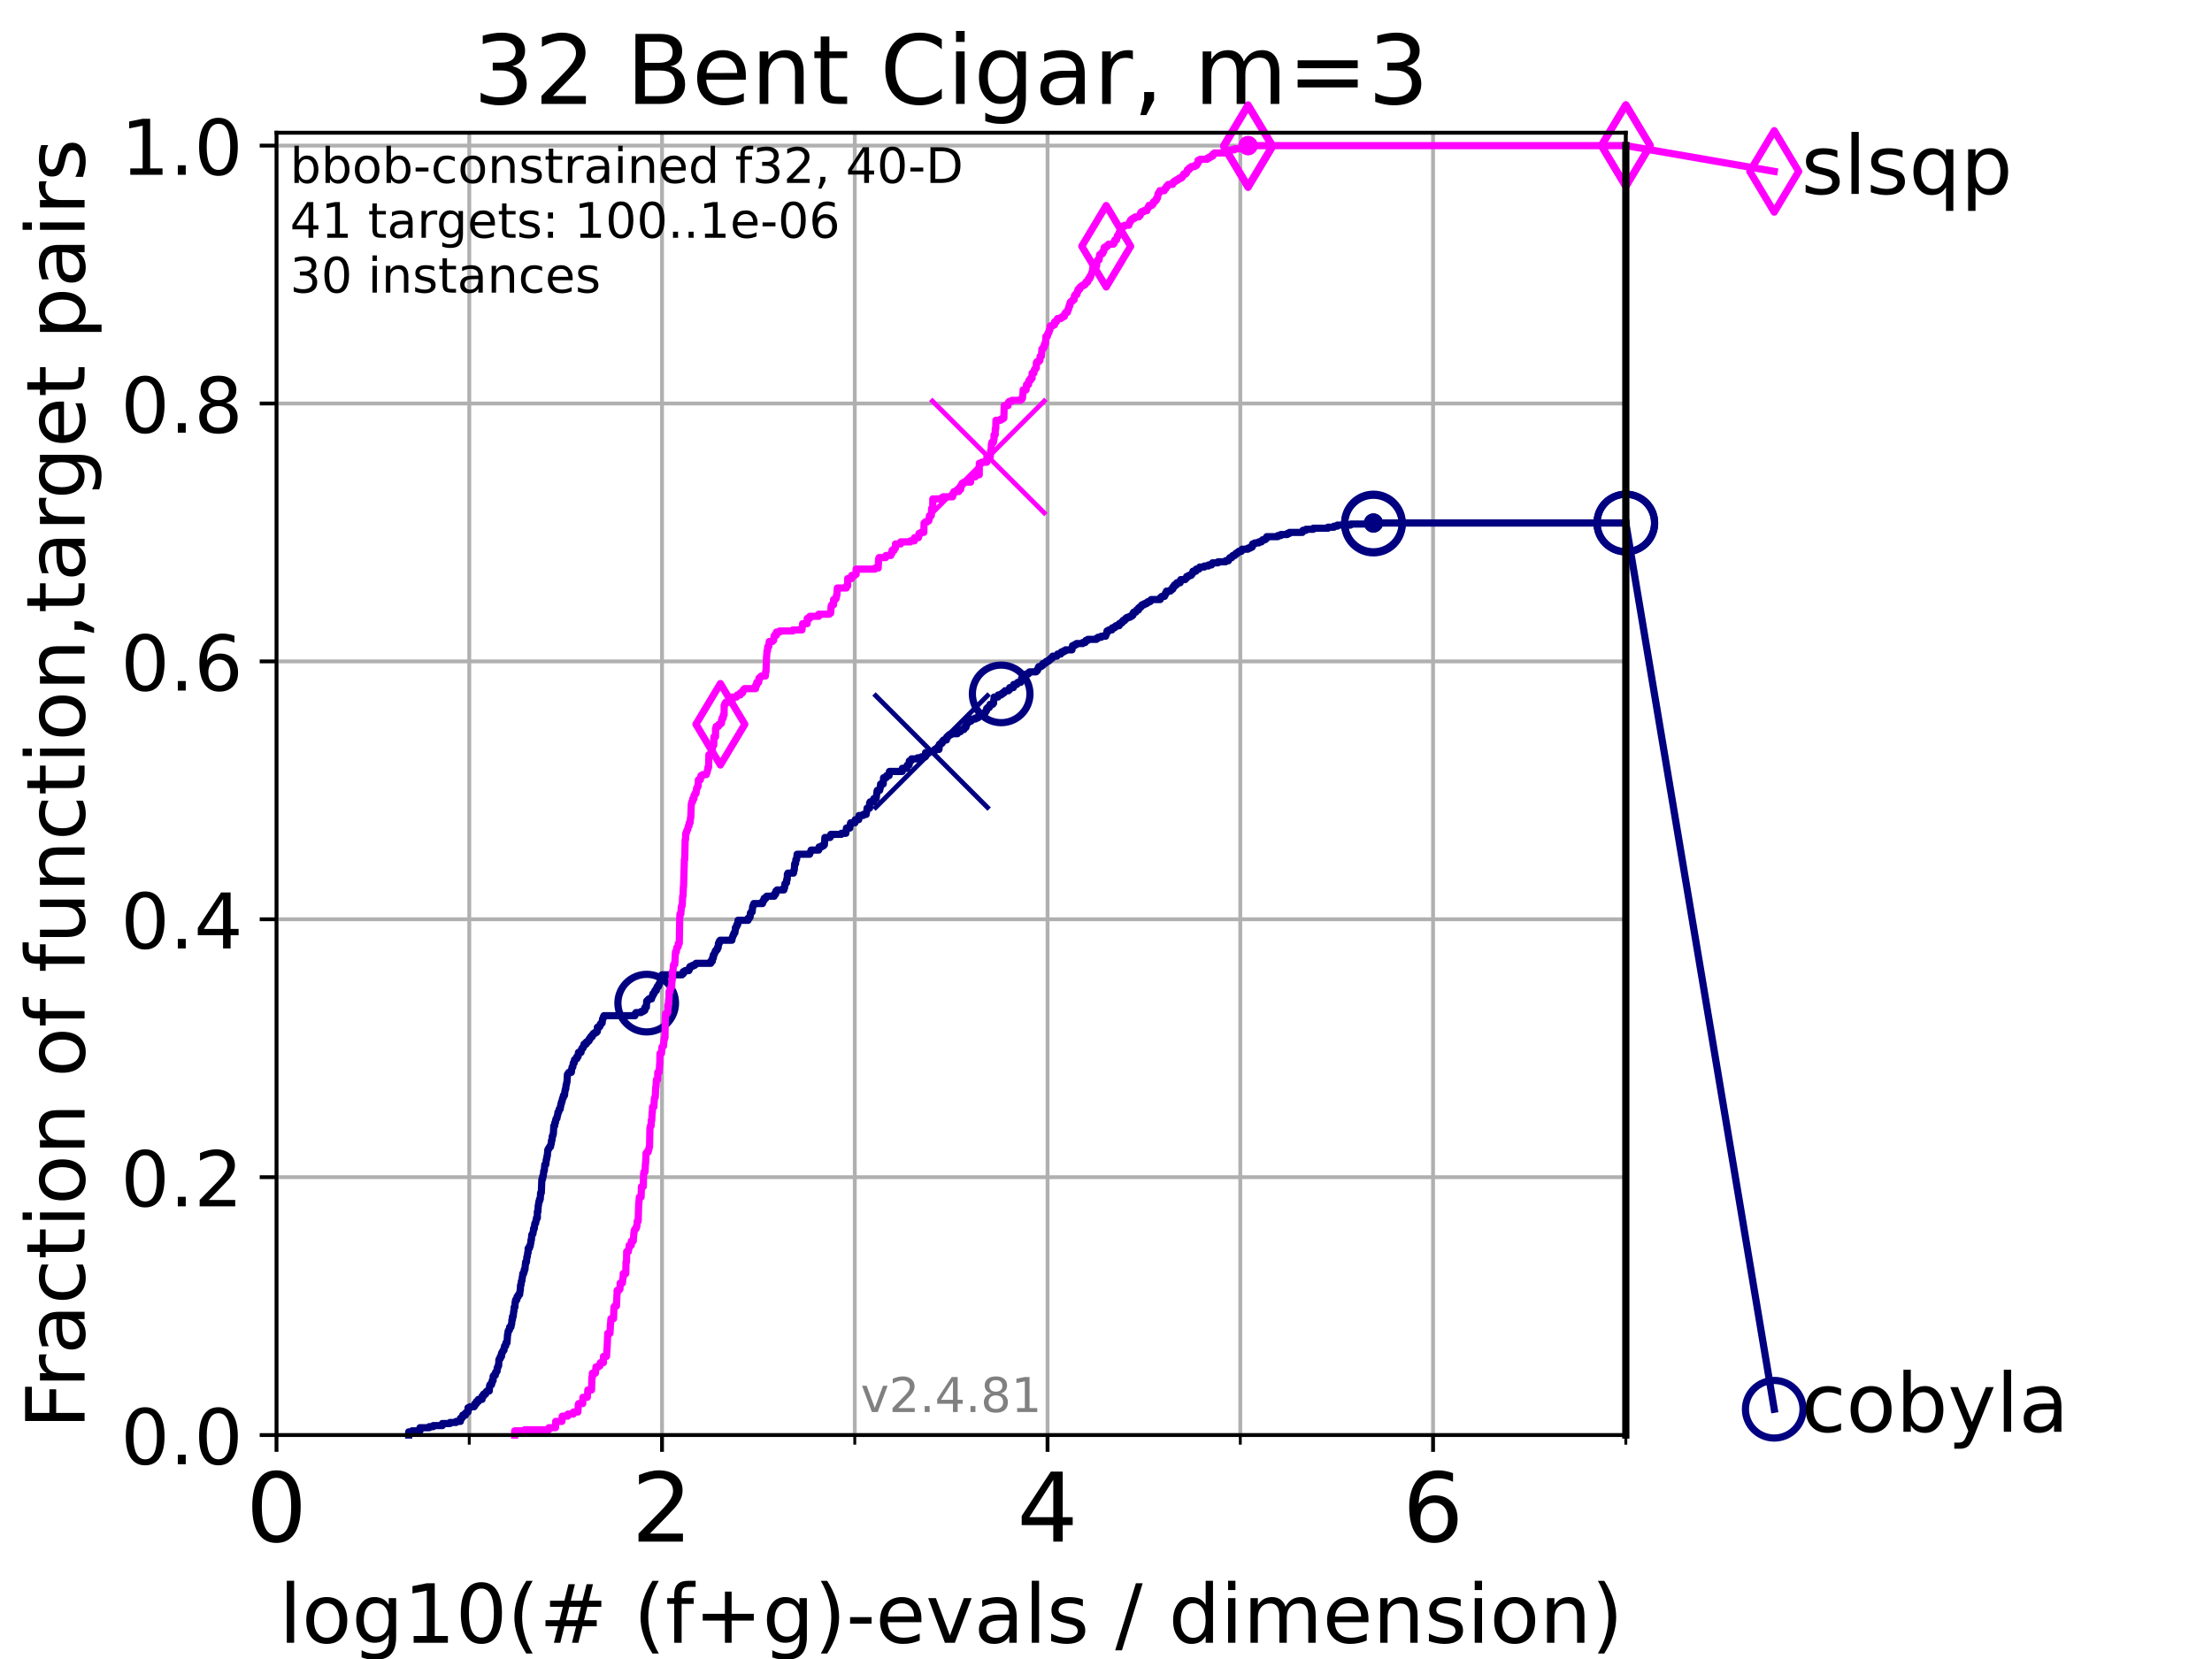 <?xml version="1.0" encoding="utf-8" standalone="no"?>
<!DOCTYPE svg PUBLIC "-//W3C//DTD SVG 1.1//EN"
  "http://www.w3.org/Graphics/SVG/1.1/DTD/svg11.dtd">
<!-- Created with matplotlib (https://matplotlib.org/) -->
<svg height="345.6pt" version="1.1" viewBox="0 0 460.8 345.6" width="460.8pt" xmlns="http://www.w3.org/2000/svg" xmlns:xlink="http://www.w3.org/1999/xlink">
 <defs>
  <style type="text/css">*{stroke-linecap:butt;stroke-linejoin:round;}</style>
 </defs>
 <g id="figure_1">
  <g id="patch_1">
   <path d="M 0 345.6 
L 460.8 345.6 
L 460.8 0 
L 0 0 
z
" style="fill:#ffffff;"/>
  </g>
  <g id="axes_1">
   <g id="patch_2">
    <path d="M 57.6 298.944 
L 338.688 298.944 
L 338.688 27.648 
L 57.6 27.648 
z
" style="fill:#ffffff;"/>
   </g>
   <g id="matplotlib.axis_1">
    <g id="xtick_1">
     <g id="line2d_1">
      <path clip-path="url(#pae5d619b31)" d="M 57.6 298.944 
L 57.6 27.648 
" style="fill:none;stroke:#b0b0b0;stroke-linecap:square;stroke-width:0.8;"/>
     </g>
     <g id="line2d_2">
      <defs>
       <path d="M 0 0 
L 0 3.5 
" id="m9d67c7f8b2" style="stroke:#000000;stroke-width:0.8;"/>
      </defs>
      <g>
       <use style="stroke:#000000;stroke-width:0.8;" x="57.6" xlink:href="#m9d67c7f8b2" y="298.944"/>
      </g>
     </g>
     <g id="text_1">
      <!-- 0 -->
      <g transform="translate(51.237 321.141)scale(0.2 -0.2)">
       <defs>
        <path d="M 31.781 66.406 
Q 24.172 66.406 20.328 58.906 
Q 16.5 51.422 16.5 36.375 
Q 16.5 21.391 20.328 13.891 
Q 24.172 6.391 31.781 6.391 
Q 39.453 6.391 43.281 13.891 
Q 47.125 21.391 47.125 36.375 
Q 47.125 51.422 43.281 58.906 
Q 39.453 66.406 31.781 66.406 
z
M 31.781 74.219 
Q 44.047 74.219 50.516 64.516 
Q 56.984 54.828 56.984 36.375 
Q 56.984 17.969 50.516 8.266 
Q 44.047 -1.422 31.781 -1.422 
Q 19.531 -1.422 13.062 8.266 
Q 6.594 17.969 6.594 36.375 
Q 6.594 54.828 13.062 64.516 
Q 19.531 74.219 31.781 74.219 
z
" id="DejaVuSans-48"/>
       </defs>
       <use xlink:href="#DejaVuSans-48"/>
      </g>
     </g>
    </g>
    <g id="xtick_2">
     <g id="line2d_3">
      <path clip-path="url(#pae5d619b31)" d="M 137.911 298.944 
L 137.911 27.648 
" style="fill:none;stroke:#b0b0b0;stroke-linecap:square;stroke-width:0.8;"/>
     </g>
     <g id="line2d_4">
      <g>
       <use style="stroke:#000000;stroke-width:0.8;" x="137.911" xlink:href="#m9d67c7f8b2" y="298.944"/>
      </g>
     </g>
     <g id="text_2">
      <!-- 2 -->
      <g transform="translate(131.548 321.141)scale(0.2 -0.2)">
       <defs>
        <path d="M 19.188 8.297 
L 53.609 8.297 
L 53.609 0 
L 7.328 0 
L 7.328 8.297 
Q 12.938 14.109 22.625 23.891 
Q 32.328 33.688 34.812 36.531 
Q 39.547 41.844 41.422 45.531 
Q 43.312 49.219 43.312 52.781 
Q 43.312 58.594 39.234 62.25 
Q 35.156 65.922 28.609 65.922 
Q 23.969 65.922 18.812 64.312 
Q 13.672 62.703 7.812 59.422 
L 7.812 69.391 
Q 13.766 71.781 18.938 73 
Q 24.125 74.219 28.422 74.219 
Q 39.75 74.219 46.484 68.547 
Q 53.219 62.891 53.219 53.422 
Q 53.219 48.922 51.531 44.891 
Q 49.859 40.875 45.406 35.406 
Q 44.188 33.984 37.641 27.219 
Q 31.109 20.453 19.188 8.297 
z
" id="DejaVuSans-50"/>
       </defs>
       <use xlink:href="#DejaVuSans-50"/>
      </g>
     </g>
    </g>
    <g id="xtick_3">
     <g id="line2d_5">
      <path clip-path="url(#pae5d619b31)" d="M 218.222 298.944 
L 218.222 27.648 
" style="fill:none;stroke:#b0b0b0;stroke-linecap:square;stroke-width:0.8;"/>
     </g>
     <g id="line2d_6">
      <g>
       <use style="stroke:#000000;stroke-width:0.8;" x="218.222" xlink:href="#m9d67c7f8b2" y="298.944"/>
      </g>
     </g>
     <g id="text_3">
      <!-- 4 -->
      <g transform="translate(211.859 321.141)scale(0.2 -0.2)">
       <defs>
        <path d="M 37.797 64.312 
L 12.891 25.391 
L 37.797 25.391 
z
M 35.203 72.906 
L 47.609 72.906 
L 47.609 25.391 
L 58.016 25.391 
L 58.016 17.188 
L 47.609 17.188 
L 47.609 0 
L 37.797 0 
L 37.797 17.188 
L 4.891 17.188 
L 4.891 26.703 
z
" id="DejaVuSans-52"/>
       </defs>
       <use xlink:href="#DejaVuSans-52"/>
      </g>
     </g>
    </g>
    <g id="xtick_4">
     <g id="line2d_7">
      <path clip-path="url(#pae5d619b31)" d="M 298.533 298.944 
L 298.533 27.648 
" style="fill:none;stroke:#b0b0b0;stroke-linecap:square;stroke-width:0.8;"/>
     </g>
     <g id="line2d_8">
      <g>
       <use style="stroke:#000000;stroke-width:0.8;" x="298.533" xlink:href="#m9d67c7f8b2" y="298.944"/>
      </g>
     </g>
     <g id="text_4">
      <!-- 6 -->
      <g transform="translate(292.17 321.141)scale(0.2 -0.2)">
       <defs>
        <path d="M 33.016 40.375 
Q 26.375 40.375 22.484 35.828 
Q 18.609 31.297 18.609 23.391 
Q 18.609 15.531 22.484 10.953 
Q 26.375 6.391 33.016 6.391 
Q 39.656 6.391 43.531 10.953 
Q 47.406 15.531 47.406 23.391 
Q 47.406 31.297 43.531 35.828 
Q 39.656 40.375 33.016 40.375 
z
M 52.594 71.297 
L 52.594 62.312 
Q 48.875 64.062 45.094 64.984 
Q 41.312 65.922 37.594 65.922 
Q 27.828 65.922 22.672 59.328 
Q 17.531 52.734 16.797 39.406 
Q 19.672 43.656 24.016 45.922 
Q 28.375 48.188 33.594 48.188 
Q 44.578 48.188 50.953 41.516 
Q 57.328 34.859 57.328 23.391 
Q 57.328 12.156 50.688 5.359 
Q 44.047 -1.422 33.016 -1.422 
Q 20.359 -1.422 13.672 8.266 
Q 6.984 17.969 6.984 36.375 
Q 6.984 53.656 15.188 63.938 
Q 23.391 74.219 37.203 74.219 
Q 40.922 74.219 44.703 73.484 
Q 48.484 72.75 52.594 71.297 
z
" id="DejaVuSans-54"/>
       </defs>
       <use xlink:href="#DejaVuSans-54"/>
      </g>
     </g>
    </g>
    <g id="xtick_5">
     <g id="line2d_9">
      <path clip-path="url(#pae5d619b31)" d="M 97.755 298.944 
L 97.755 27.648 
" style="fill:none;stroke:#b0b0b0;stroke-linecap:square;stroke-width:0.8;"/>
     </g>
     <g id="line2d_10">
      <defs>
       <path d="M 0 0 
L 0 2 
" id="m93e6f657b0" style="stroke:#000000;stroke-width:0.6;"/>
      </defs>
      <g>
       <use style="stroke:#000000;stroke-width:0.6;" x="97.755" xlink:href="#m93e6f657b0" y="298.944"/>
      </g>
     </g>
    </g>
    <g id="xtick_6">
     <g id="line2d_11">
      <path clip-path="url(#pae5d619b31)" d="M 178.066 298.944 
L 178.066 27.648 
" style="fill:none;stroke:#b0b0b0;stroke-linecap:square;stroke-width:0.8;"/>
     </g>
     <g id="line2d_12">
      <g>
       <use style="stroke:#000000;stroke-width:0.6;" x="178.066" xlink:href="#m93e6f657b0" y="298.944"/>
      </g>
     </g>
    </g>
    <g id="xtick_7">
     <g id="line2d_13">
      <path clip-path="url(#pae5d619b31)" d="M 258.377 298.944 
L 258.377 27.648 
" style="fill:none;stroke:#b0b0b0;stroke-linecap:square;stroke-width:0.8;"/>
     </g>
     <g id="line2d_14">
      <g>
       <use style="stroke:#000000;stroke-width:0.6;" x="258.377" xlink:href="#m93e6f657b0" y="298.944"/>
      </g>
     </g>
    </g>
    <g id="xtick_8">
     <g id="line2d_15">
      <path clip-path="url(#pae5d619b31)" d="M 338.688 298.944 
L 338.688 27.648 
" style="fill:none;stroke:#b0b0b0;stroke-linecap:square;stroke-width:0.8;"/>
     </g>
     <g id="line2d_16">
      <g>
       <use style="stroke:#000000;stroke-width:0.6;" x="338.688" xlink:href="#m93e6f657b0" y="298.944"/>
      </g>
     </g>
    </g>
    <g id="text_5">
     <!-- log10(# (f+g)-evals / dimension) -->
     <g transform="translate(58.145 342.218)scale(0.17 -0.17)">
      <defs>
       <path d="M 9.422 75.984 
L 18.406 75.984 
L 18.406 0 
L 9.422 0 
z
" id="DejaVuSans-108"/>
       <path d="M 30.609 48.391 
Q 23.391 48.391 19.188 42.75 
Q 14.984 37.109 14.984 27.297 
Q 14.984 17.484 19.156 11.844 
Q 23.344 6.203 30.609 6.203 
Q 37.797 6.203 41.984 11.859 
Q 46.188 17.531 46.188 27.297 
Q 46.188 37.016 41.984 42.703 
Q 37.797 48.391 30.609 48.391 
z
M 30.609 56 
Q 42.328 56 49.016 48.375 
Q 55.719 40.766 55.719 27.297 
Q 55.719 13.875 49.016 6.219 
Q 42.328 -1.422 30.609 -1.422 
Q 18.844 -1.422 12.172 6.219 
Q 5.516 13.875 5.516 27.297 
Q 5.516 40.766 12.172 48.375 
Q 18.844 56 30.609 56 
z
" id="DejaVuSans-111"/>
       <path d="M 45.406 27.984 
Q 45.406 37.75 41.375 43.109 
Q 37.359 48.484 30.078 48.484 
Q 22.859 48.484 18.828 43.109 
Q 14.797 37.75 14.797 27.984 
Q 14.797 18.266 18.828 12.891 
Q 22.859 7.516 30.078 7.516 
Q 37.359 7.516 41.375 12.891 
Q 45.406 18.266 45.406 27.984 
z
M 54.391 6.781 
Q 54.391 -7.172 48.188 -13.984 
Q 42 -20.797 29.203 -20.797 
Q 24.469 -20.797 20.266 -20.094 
Q 16.062 -19.391 12.109 -17.922 
L 12.109 -9.188 
Q 16.062 -11.328 19.922 -12.344 
Q 23.781 -13.375 27.781 -13.375 
Q 36.625 -13.375 41.016 -8.766 
Q 45.406 -4.156 45.406 5.172 
L 45.406 9.625 
Q 42.625 4.781 38.281 2.391 
Q 33.938 0 27.875 0 
Q 17.828 0 11.672 7.656 
Q 5.516 15.328 5.516 27.984 
Q 5.516 40.672 11.672 48.328 
Q 17.828 56 27.875 56 
Q 33.938 56 38.281 53.609 
Q 42.625 51.219 45.406 46.391 
L 45.406 54.688 
L 54.391 54.688 
z
" id="DejaVuSans-103"/>
       <path d="M 12.406 8.297 
L 28.516 8.297 
L 28.516 63.922 
L 10.984 60.406 
L 10.984 69.391 
L 28.422 72.906 
L 38.281 72.906 
L 38.281 8.297 
L 54.391 8.297 
L 54.391 0 
L 12.406 0 
z
" id="DejaVuSans-49"/>
       <path d="M 31 75.875 
Q 24.469 64.656 21.281 53.656 
Q 18.109 42.672 18.109 31.391 
Q 18.109 20.125 21.312 9.062 
Q 24.516 -2 31 -13.188 
L 23.188 -13.188 
Q 15.875 -1.703 12.234 9.375 
Q 8.594 20.453 8.594 31.391 
Q 8.594 42.281 12.203 53.312 
Q 15.828 64.359 23.188 75.875 
z
" id="DejaVuSans-40"/>
       <path d="M 51.125 44 
L 36.922 44 
L 32.812 27.688 
L 47.125 27.688 
z
M 43.797 71.781 
L 38.719 51.516 
L 52.984 51.516 
L 58.109 71.781 
L 65.922 71.781 
L 60.891 51.516 
L 76.125 51.516 
L 76.125 44 
L 58.984 44 
L 54.984 27.688 
L 70.516 27.688 
L 70.516 20.219 
L 53.078 20.219 
L 48 0 
L 40.188 0 
L 45.219 20.219 
L 30.906 20.219 
L 25.875 0 
L 18.016 0 
L 23.094 20.219 
L 7.719 20.219 
L 7.719 27.688 
L 24.906 27.688 
L 29 44 
L 13.281 44 
L 13.281 51.516 
L 30.906 51.516 
L 35.891 71.781 
z
" id="DejaVuSans-35"/>
       <path id="DejaVuSans-32"/>
       <path d="M 37.109 75.984 
L 37.109 68.5 
L 28.516 68.5 
Q 23.688 68.5 21.797 66.547 
Q 19.922 64.594 19.922 59.516 
L 19.922 54.688 
L 34.719 54.688 
L 34.719 47.703 
L 19.922 47.703 
L 19.922 0 
L 10.891 0 
L 10.891 47.703 
L 2.297 47.703 
L 2.297 54.688 
L 10.891 54.688 
L 10.891 58.5 
Q 10.891 67.625 15.141 71.797 
Q 19.391 75.984 28.609 75.984 
z
" id="DejaVuSans-102"/>
       <path d="M 46 62.703 
L 46 35.5 
L 73.188 35.5 
L 73.188 27.203 
L 46 27.203 
L 46 0 
L 37.797 0 
L 37.797 27.203 
L 10.594 27.203 
L 10.594 35.5 
L 37.797 35.5 
L 37.797 62.703 
z
" id="DejaVuSans-43"/>
       <path d="M 8.016 75.875 
L 15.828 75.875 
Q 23.141 64.359 26.781 53.312 
Q 30.422 42.281 30.422 31.391 
Q 30.422 20.453 26.781 9.375 
Q 23.141 -1.703 15.828 -13.188 
L 8.016 -13.188 
Q 14.5 -2 17.703 9.062 
Q 20.906 20.125 20.906 31.391 
Q 20.906 42.672 17.703 53.656 
Q 14.5 64.656 8.016 75.875 
z
" id="DejaVuSans-41"/>
       <path d="M 4.891 31.391 
L 31.203 31.391 
L 31.203 23.391 
L 4.891 23.391 
z
" id="DejaVuSans-45"/>
       <path d="M 56.203 29.594 
L 56.203 25.203 
L 14.891 25.203 
Q 15.484 15.922 20.484 11.062 
Q 25.484 6.203 34.422 6.203 
Q 39.594 6.203 44.453 7.469 
Q 49.312 8.734 54.109 11.281 
L 54.109 2.781 
Q 49.266 0.734 44.188 -0.344 
Q 39.109 -1.422 33.891 -1.422 
Q 20.797 -1.422 13.156 6.188 
Q 5.516 13.812 5.516 26.812 
Q 5.516 40.234 12.766 48.109 
Q 20.016 56 32.328 56 
Q 43.359 56 49.781 48.891 
Q 56.203 41.797 56.203 29.594 
z
M 47.219 32.234 
Q 47.125 39.594 43.094 43.984 
Q 39.062 48.391 32.422 48.391 
Q 24.906 48.391 20.391 44.141 
Q 15.875 39.891 15.188 32.172 
z
" id="DejaVuSans-101"/>
       <path d="M 2.984 54.688 
L 12.5 54.688 
L 29.594 8.797 
L 46.688 54.688 
L 56.203 54.688 
L 35.688 0 
L 23.484 0 
z
" id="DejaVuSans-118"/>
       <path d="M 34.281 27.484 
Q 23.391 27.484 19.188 25 
Q 14.984 22.516 14.984 16.5 
Q 14.984 11.719 18.141 8.906 
Q 21.297 6.109 26.703 6.109 
Q 34.188 6.109 38.703 11.406 
Q 43.219 16.703 43.219 25.484 
L 43.219 27.484 
z
M 52.203 31.203 
L 52.203 0 
L 43.219 0 
L 43.219 8.297 
Q 40.141 3.328 35.547 0.953 
Q 30.953 -1.422 24.312 -1.422 
Q 15.922 -1.422 10.953 3.297 
Q 6 8.016 6 15.922 
Q 6 25.141 12.172 29.828 
Q 18.359 34.516 30.609 34.516 
L 43.219 34.516 
L 43.219 35.406 
Q 43.219 41.609 39.141 45 
Q 35.062 48.391 27.688 48.391 
Q 23 48.391 18.547 47.266 
Q 14.109 46.141 10.016 43.891 
L 10.016 52.203 
Q 14.938 54.109 19.578 55.047 
Q 24.219 56 28.609 56 
Q 40.484 56 46.344 49.844 
Q 52.203 43.703 52.203 31.203 
z
" id="DejaVuSans-97"/>
       <path d="M 44.281 53.078 
L 44.281 44.578 
Q 40.484 46.531 36.375 47.5 
Q 32.281 48.484 27.875 48.484 
Q 21.188 48.484 17.844 46.438 
Q 14.5 44.391 14.5 40.281 
Q 14.5 37.156 16.891 35.375 
Q 19.281 33.594 26.516 31.984 
L 29.594 31.297 
Q 39.156 29.25 43.188 25.516 
Q 47.219 21.781 47.219 15.094 
Q 47.219 7.469 41.188 3.016 
Q 35.156 -1.422 24.609 -1.422 
Q 20.219 -1.422 15.453 -0.562 
Q 10.688 0.297 5.422 2 
L 5.422 11.281 
Q 10.406 8.688 15.234 7.391 
Q 20.062 6.109 24.812 6.109 
Q 31.156 6.109 34.562 8.281 
Q 37.984 10.453 37.984 14.406 
Q 37.984 18.062 35.516 20.016 
Q 33.062 21.969 24.703 23.781 
L 21.578 24.516 
Q 13.234 26.266 9.516 29.906 
Q 5.812 33.547 5.812 39.891 
Q 5.812 47.609 11.281 51.797 
Q 16.75 56 26.812 56 
Q 31.781 56 36.172 55.266 
Q 40.578 54.547 44.281 53.078 
z
" id="DejaVuSans-115"/>
       <path d="M 25.391 72.906 
L 33.688 72.906 
L 8.297 -9.281 
L 0 -9.281 
z
" id="DejaVuSans-47"/>
       <path d="M 45.406 46.391 
L 45.406 75.984 
L 54.391 75.984 
L 54.391 0 
L 45.406 0 
L 45.406 8.203 
Q 42.578 3.328 38.25 0.953 
Q 33.938 -1.422 27.875 -1.422 
Q 17.969 -1.422 11.734 6.484 
Q 5.516 14.406 5.516 27.297 
Q 5.516 40.188 11.734 48.094 
Q 17.969 56 27.875 56 
Q 33.938 56 38.25 53.625 
Q 42.578 51.266 45.406 46.391 
z
M 14.797 27.297 
Q 14.797 17.391 18.875 11.75 
Q 22.953 6.109 30.078 6.109 
Q 37.203 6.109 41.297 11.75 
Q 45.406 17.391 45.406 27.297 
Q 45.406 37.203 41.297 42.844 
Q 37.203 48.484 30.078 48.484 
Q 22.953 48.484 18.875 42.844 
Q 14.797 37.203 14.797 27.297 
z
" id="DejaVuSans-100"/>
       <path d="M 9.422 54.688 
L 18.406 54.688 
L 18.406 0 
L 9.422 0 
z
M 9.422 75.984 
L 18.406 75.984 
L 18.406 64.594 
L 9.422 64.594 
z
" id="DejaVuSans-105"/>
       <path d="M 52 44.188 
Q 55.375 50.25 60.062 53.125 
Q 64.75 56 71.094 56 
Q 79.641 56 84.281 50.016 
Q 88.922 44.047 88.922 33.016 
L 88.922 0 
L 79.891 0 
L 79.891 32.719 
Q 79.891 40.578 77.094 44.375 
Q 74.312 48.188 68.609 48.188 
Q 61.625 48.188 57.562 43.547 
Q 53.516 38.922 53.516 30.906 
L 53.516 0 
L 44.484 0 
L 44.484 32.719 
Q 44.484 40.625 41.703 44.406 
Q 38.922 48.188 33.109 48.188 
Q 26.219 48.188 22.156 43.531 
Q 18.109 38.875 18.109 30.906 
L 18.109 0 
L 9.078 0 
L 9.078 54.688 
L 18.109 54.688 
L 18.109 46.188 
Q 21.188 51.219 25.484 53.609 
Q 29.781 56 35.688 56 
Q 41.656 56 45.828 52.969 
Q 50 49.953 52 44.188 
z
" id="DejaVuSans-109"/>
       <path d="M 54.891 33.016 
L 54.891 0 
L 45.906 0 
L 45.906 32.719 
Q 45.906 40.484 42.875 44.328 
Q 39.844 48.188 33.797 48.188 
Q 26.516 48.188 22.312 43.547 
Q 18.109 38.922 18.109 30.906 
L 18.109 0 
L 9.078 0 
L 9.078 54.688 
L 18.109 54.688 
L 18.109 46.188 
Q 21.344 51.125 25.703 53.562 
Q 30.078 56 35.797 56 
Q 45.219 56 50.047 50.172 
Q 54.891 44.344 54.891 33.016 
z
" id="DejaVuSans-110"/>
      </defs>
      <use xlink:href="#DejaVuSans-108"/>
      <use x="27.783" xlink:href="#DejaVuSans-111"/>
      <use x="88.965" xlink:href="#DejaVuSans-103"/>
      <use x="152.441" xlink:href="#DejaVuSans-49"/>
      <use x="216.064" xlink:href="#DejaVuSans-48"/>
      <use x="279.688" xlink:href="#DejaVuSans-40"/>
      <use x="318.701" xlink:href="#DejaVuSans-35"/>
      <use x="402.49" xlink:href="#DejaVuSans-32"/>
      <use x="434.277" xlink:href="#DejaVuSans-40"/>
      <use x="473.291" xlink:href="#DejaVuSans-102"/>
      <use x="508.496" xlink:href="#DejaVuSans-43"/>
      <use x="592.285" xlink:href="#DejaVuSans-103"/>
      <use x="655.762" xlink:href="#DejaVuSans-41"/>
      <use x="694.775" xlink:href="#DejaVuSans-45"/>
      <use x="730.859" xlink:href="#DejaVuSans-101"/>
      <use x="792.383" xlink:href="#DejaVuSans-118"/>
      <use x="851.562" xlink:href="#DejaVuSans-97"/>
      <use x="912.842" xlink:href="#DejaVuSans-108"/>
      <use x="940.625" xlink:href="#DejaVuSans-115"/>
      <use x="992.725" xlink:href="#DejaVuSans-32"/>
      <use x="1024.512" xlink:href="#DejaVuSans-47"/>
      <use x="1058.203" xlink:href="#DejaVuSans-32"/>
      <use x="1089.99" xlink:href="#DejaVuSans-100"/>
      <use x="1153.467" xlink:href="#DejaVuSans-105"/>
      <use x="1181.25" xlink:href="#DejaVuSans-109"/>
      <use x="1278.662" xlink:href="#DejaVuSans-101"/>
      <use x="1340.186" xlink:href="#DejaVuSans-110"/>
      <use x="1403.564" xlink:href="#DejaVuSans-115"/>
      <use x="1455.664" xlink:href="#DejaVuSans-105"/>
      <use x="1483.447" xlink:href="#DejaVuSans-111"/>
      <use x="1544.629" xlink:href="#DejaVuSans-110"/>
      <use x="1608.008" xlink:href="#DejaVuSans-41"/>
     </g>
    </g>
   </g>
   <g id="matplotlib.axis_2">
    <g id="ytick_1">
     <g id="line2d_17">
      <path clip-path="url(#pae5d619b31)" d="M 57.6 298.944 
L 338.688 298.944 
" style="fill:none;stroke:#b0b0b0;stroke-linecap:square;stroke-width:0.8;"/>
     </g>
     <g id="line2d_18">
      <defs>
       <path d="M 0 0 
L -3.5 0 
" id="m308931d144" style="stroke:#000000;stroke-width:0.8;"/>
      </defs>
      <g>
       <use style="stroke:#000000;stroke-width:0.8;" x="57.6" xlink:href="#m308931d144" y="298.944"/>
      </g>
     </g>
     <g id="text_6">
      <!-- 0.0 -->
      <g transform="translate(25.155 305.023)scale(0.16 -0.16)">
       <defs>
        <path d="M 10.688 12.406 
L 21 12.406 
L 21 0 
L 10.688 0 
z
" id="DejaVuSans-46"/>
       </defs>
       <use xlink:href="#DejaVuSans-48"/>
       <use x="63.623" xlink:href="#DejaVuSans-46"/>
       <use x="95.41" xlink:href="#DejaVuSans-48"/>
      </g>
     </g>
    </g>
    <g id="ytick_2">
     <g id="line2d_19">
      <path clip-path="url(#pae5d619b31)" d="M 57.6 245.222 
L 338.688 245.222 
" style="fill:none;stroke:#b0b0b0;stroke-linecap:square;stroke-width:0.8;"/>
     </g>
     <g id="line2d_20">
      <g>
       <use style="stroke:#000000;stroke-width:0.8;" x="57.6" xlink:href="#m308931d144" y="245.222"/>
      </g>
     </g>
     <g id="text_7">
      <!-- 0.2 -->
      <g transform="translate(25.155 251.301)scale(0.16 -0.16)">
       <use xlink:href="#DejaVuSans-48"/>
       <use x="63.623" xlink:href="#DejaVuSans-46"/>
       <use x="95.41" xlink:href="#DejaVuSans-50"/>
      </g>
     </g>
    </g>
    <g id="ytick_3">
     <g id="line2d_21">
      <path clip-path="url(#pae5d619b31)" d="M 57.6 191.5 
L 338.688 191.5 
" style="fill:none;stroke:#b0b0b0;stroke-linecap:square;stroke-width:0.8;"/>
     </g>
     <g id="line2d_22">
      <g>
       <use style="stroke:#000000;stroke-width:0.8;" x="57.6" xlink:href="#m308931d144" y="191.5"/>
      </g>
     </g>
     <g id="text_8">
      <!-- 0.4 -->
      <g transform="translate(25.155 197.579)scale(0.16 -0.16)">
       <use xlink:href="#DejaVuSans-48"/>
       <use x="63.623" xlink:href="#DejaVuSans-46"/>
       <use x="95.41" xlink:href="#DejaVuSans-52"/>
      </g>
     </g>
    </g>
    <g id="ytick_4">
     <g id="line2d_23">
      <path clip-path="url(#pae5d619b31)" d="M 57.6 137.778 
L 338.688 137.778 
" style="fill:none;stroke:#b0b0b0;stroke-linecap:square;stroke-width:0.8;"/>
     </g>
     <g id="line2d_24">
      <g>
       <use style="stroke:#000000;stroke-width:0.8;" x="57.6" xlink:href="#m308931d144" y="137.778"/>
      </g>
     </g>
     <g id="text_9">
      <!-- 0.6 -->
      <g transform="translate(25.155 143.857)scale(0.16 -0.16)">
       <use xlink:href="#DejaVuSans-48"/>
       <use x="63.623" xlink:href="#DejaVuSans-46"/>
       <use x="95.41" xlink:href="#DejaVuSans-54"/>
      </g>
     </g>
    </g>
    <g id="ytick_5">
     <g id="line2d_25">
      <path clip-path="url(#pae5d619b31)" d="M 57.6 84.056 
L 338.688 84.056 
" style="fill:none;stroke:#b0b0b0;stroke-linecap:square;stroke-width:0.8;"/>
     </g>
     <g id="line2d_26">
      <g>
       <use style="stroke:#000000;stroke-width:0.8;" x="57.6" xlink:href="#m308931d144" y="84.056"/>
      </g>
     </g>
     <g id="text_10">
      <!-- 0.8 -->
      <g transform="translate(25.155 90.135)scale(0.16 -0.16)">
       <defs>
        <path d="M 31.781 34.625 
Q 24.75 34.625 20.719 30.859 
Q 16.703 27.094 16.703 20.516 
Q 16.703 13.922 20.719 10.156 
Q 24.75 6.391 31.781 6.391 
Q 38.812 6.391 42.859 10.172 
Q 46.922 13.969 46.922 20.516 
Q 46.922 27.094 42.891 30.859 
Q 38.875 34.625 31.781 34.625 
z
M 21.922 38.812 
Q 15.578 40.375 12.031 44.719 
Q 8.5 49.078 8.5 55.328 
Q 8.5 64.062 14.719 69.141 
Q 20.953 74.219 31.781 74.219 
Q 42.672 74.219 48.875 69.141 
Q 55.078 64.062 55.078 55.328 
Q 55.078 49.078 51.531 44.719 
Q 48 40.375 41.703 38.812 
Q 48.828 37.156 52.797 32.312 
Q 56.781 27.484 56.781 20.516 
Q 56.781 9.906 50.312 4.234 
Q 43.844 -1.422 31.781 -1.422 
Q 19.734 -1.422 13.25 4.234 
Q 6.781 9.906 6.781 20.516 
Q 6.781 27.484 10.781 32.312 
Q 14.797 37.156 21.922 38.812 
z
M 18.312 54.391 
Q 18.312 48.734 21.844 45.562 
Q 25.391 42.391 31.781 42.391 
Q 38.141 42.391 41.719 45.562 
Q 45.312 48.734 45.312 54.391 
Q 45.312 60.062 41.719 63.234 
Q 38.141 66.406 31.781 66.406 
Q 25.391 66.406 21.844 63.234 
Q 18.312 60.062 18.312 54.391 
z
" id="DejaVuSans-56"/>
       </defs>
       <use xlink:href="#DejaVuSans-48"/>
       <use x="63.623" xlink:href="#DejaVuSans-46"/>
       <use x="95.41" xlink:href="#DejaVuSans-56"/>
      </g>
     </g>
    </g>
    <g id="ytick_6">
     <g id="line2d_27">
      <path clip-path="url(#pae5d619b31)" d="M 57.6 30.334 
L 338.688 30.334 
" style="fill:none;stroke:#b0b0b0;stroke-linecap:square;stroke-width:0.8;"/>
     </g>
     <g id="line2d_28">
      <g>
       <use style="stroke:#000000;stroke-width:0.8;" x="57.6" xlink:href="#m308931d144" y="30.334"/>
      </g>
     </g>
     <g id="text_11">
      <!-- 1.0 -->
      <g transform="translate(25.155 36.413)scale(0.16 -0.16)">
       <use xlink:href="#DejaVuSans-49"/>
       <use x="63.623" xlink:href="#DejaVuSans-46"/>
       <use x="95.41" xlink:href="#DejaVuSans-48"/>
      </g>
     </g>
    </g>
    <g id="text_12">
     <!-- Fraction of function,target pairs -->
     <g transform="translate(17.62 297.681)rotate(-90)scale(0.17 -0.17)">
      <defs>
       <path d="M 9.812 72.906 
L 51.703 72.906 
L 51.703 64.594 
L 19.672 64.594 
L 19.672 43.109 
L 48.578 43.109 
L 48.578 34.812 
L 19.672 34.812 
L 19.672 0 
L 9.812 0 
z
" id="DejaVuSans-70"/>
       <path d="M 41.109 46.297 
Q 39.594 47.172 37.812 47.578 
Q 36.031 48 33.891 48 
Q 26.266 48 22.188 43.047 
Q 18.109 38.094 18.109 28.812 
L 18.109 0 
L 9.078 0 
L 9.078 54.688 
L 18.109 54.688 
L 18.109 46.188 
Q 20.953 51.172 25.484 53.578 
Q 30.031 56 36.531 56 
Q 37.453 56 38.578 55.875 
Q 39.703 55.766 41.062 55.516 
z
" id="DejaVuSans-114"/>
       <path d="M 48.781 52.594 
L 48.781 44.188 
Q 44.969 46.297 41.141 47.344 
Q 37.312 48.391 33.406 48.391 
Q 24.656 48.391 19.812 42.844 
Q 14.984 37.312 14.984 27.297 
Q 14.984 17.281 19.812 11.734 
Q 24.656 6.203 33.406 6.203 
Q 37.312 6.203 41.141 7.25 
Q 44.969 8.297 48.781 10.406 
L 48.781 2.094 
Q 45.016 0.344 40.984 -0.531 
Q 36.969 -1.422 32.422 -1.422 
Q 20.062 -1.422 12.781 6.344 
Q 5.516 14.109 5.516 27.297 
Q 5.516 40.672 12.859 48.328 
Q 20.219 56 33.016 56 
Q 37.156 56 41.109 55.141 
Q 45.062 54.297 48.781 52.594 
z
" id="DejaVuSans-99"/>
       <path d="M 18.312 70.219 
L 18.312 54.688 
L 36.812 54.688 
L 36.812 47.703 
L 18.312 47.703 
L 18.312 18.016 
Q 18.312 11.328 20.141 9.422 
Q 21.969 7.516 27.594 7.516 
L 36.812 7.516 
L 36.812 0 
L 27.594 0 
Q 17.188 0 13.234 3.875 
Q 9.281 7.766 9.281 18.016 
L 9.281 47.703 
L 2.688 47.703 
L 2.688 54.688 
L 9.281 54.688 
L 9.281 70.219 
z
" id="DejaVuSans-116"/>
       <path d="M 8.5 21.578 
L 8.5 54.688 
L 17.484 54.688 
L 17.484 21.922 
Q 17.484 14.156 20.5 10.266 
Q 23.531 6.391 29.594 6.391 
Q 36.859 6.391 41.078 11.031 
Q 45.312 15.672 45.312 23.688 
L 45.312 54.688 
L 54.297 54.688 
L 54.297 0 
L 45.312 0 
L 45.312 8.406 
Q 42.047 3.422 37.719 1 
Q 33.406 -1.422 27.688 -1.422 
Q 18.266 -1.422 13.375 4.438 
Q 8.5 10.297 8.5 21.578 
z
M 31.109 56 
z
" id="DejaVuSans-117"/>
       <path d="M 11.719 12.406 
L 22.016 12.406 
L 22.016 4 
L 14.016 -11.625 
L 7.719 -11.625 
L 11.719 4 
z
" id="DejaVuSans-44"/>
       <path d="M 18.109 8.203 
L 18.109 -20.797 
L 9.078 -20.797 
L 9.078 54.688 
L 18.109 54.688 
L 18.109 46.391 
Q 20.953 51.266 25.266 53.625 
Q 29.594 56 35.594 56 
Q 45.562 56 51.781 48.094 
Q 58.016 40.188 58.016 27.297 
Q 58.016 14.406 51.781 6.484 
Q 45.562 -1.422 35.594 -1.422 
Q 29.594 -1.422 25.266 0.953 
Q 20.953 3.328 18.109 8.203 
z
M 48.688 27.297 
Q 48.688 37.203 44.609 42.844 
Q 40.531 48.484 33.406 48.484 
Q 26.266 48.484 22.188 42.844 
Q 18.109 37.203 18.109 27.297 
Q 18.109 17.391 22.188 11.75 
Q 26.266 6.109 33.406 6.109 
Q 40.531 6.109 44.609 11.75 
Q 48.688 17.391 48.688 27.297 
z
" id="DejaVuSans-112"/>
      </defs>
      <use xlink:href="#DejaVuSans-70"/>
      <use x="50.27" xlink:href="#DejaVuSans-114"/>
      <use x="91.383" xlink:href="#DejaVuSans-97"/>
      <use x="152.662" xlink:href="#DejaVuSans-99"/>
      <use x="207.643" xlink:href="#DejaVuSans-116"/>
      <use x="246.852" xlink:href="#DejaVuSans-105"/>
      <use x="274.635" xlink:href="#DejaVuSans-111"/>
      <use x="335.816" xlink:href="#DejaVuSans-110"/>
      <use x="399.195" xlink:href="#DejaVuSans-32"/>
      <use x="430.982" xlink:href="#DejaVuSans-111"/>
      <use x="492.164" xlink:href="#DejaVuSans-102"/>
      <use x="527.369" xlink:href="#DejaVuSans-32"/>
      <use x="559.156" xlink:href="#DejaVuSans-102"/>
      <use x="594.361" xlink:href="#DejaVuSans-117"/>
      <use x="657.74" xlink:href="#DejaVuSans-110"/>
      <use x="721.119" xlink:href="#DejaVuSans-99"/>
      <use x="776.1" xlink:href="#DejaVuSans-116"/>
      <use x="815.309" xlink:href="#DejaVuSans-105"/>
      <use x="843.092" xlink:href="#DejaVuSans-111"/>
      <use x="904.273" xlink:href="#DejaVuSans-110"/>
      <use x="967.652" xlink:href="#DejaVuSans-44"/>
      <use x="999.439" xlink:href="#DejaVuSans-116"/>
      <use x="1038.648" xlink:href="#DejaVuSans-97"/>
      <use x="1099.928" xlink:href="#DejaVuSans-114"/>
      <use x="1139.291" xlink:href="#DejaVuSans-103"/>
      <use x="1202.768" xlink:href="#DejaVuSans-101"/>
      <use x="1264.291" xlink:href="#DejaVuSans-116"/>
      <use x="1303.5" xlink:href="#DejaVuSans-32"/>
      <use x="1335.287" xlink:href="#DejaVuSans-112"/>
      <use x="1398.764" xlink:href="#DejaVuSans-97"/>
      <use x="1460.043" xlink:href="#DejaVuSans-105"/>
      <use x="1487.826" xlink:href="#DejaVuSans-114"/>
      <use x="1528.939" xlink:href="#DejaVuSans-115"/>
     </g>
    </g>
   </g>
   <g id="line2d_29">
    <defs>
     <path d="M 0 1.5 
C 0.398 1.5 0.779 1.342 1.061 1.061 
C 1.342 0.779 1.5 0.398 1.5 0 
C 1.5 -0.398 1.342 -0.779 1.061 -1.061 
C 0.779 -1.342 0.398 -1.5 0 -1.5 
C -0.398 -1.5 -0.779 -1.342 -1.061 -1.061 
C -1.342 -0.779 -1.5 -0.398 -1.5 0 
C -1.5 0.398 -1.342 0.779 -1.061 1.061 
C -0.779 1.342 -0.398 1.5 0 1.5 
z
" id="m81e0cd25d3" style="stroke:#000080;"/>
    </defs>
    <g>
     <use style="fill:#000080;stroke:#000080;" x="286.109" xlink:href="#m81e0cd25d3" y="108.952"/>
     <use style="fill:#000080;stroke:#000080;" x="286.109" xlink:href="#m81e0cd25d3" y="108.952"/>
    </g>
   </g>
   <g id="line2d_30">
    <path d="M 85.136 298.944 
L 85.136 298.289 
L 85.841 298.289 
L 85.841 298.07 
L 87.487 298.07 
L 87.487 297.415 
L 89.419 297.415 
L 89.419 297.197 
L 90.243 297.197 
L 90.243 296.979 
L 92.147 296.979 
L 92.147 296.542 
L 93.755 296.542 
L 93.755 296.323 
L 95.023 296.323 
L 95.023 296.105 
L 95.918 296.105 
L 95.918 295.45 
L 96.206 295.45 
L 96.206 295.232 
L 96.396 295.232 
L 96.396 294.795 
L 96.952 294.795 
L 96.952 294.358 
L 97.224 294.358 
L 97.224 294.14 
L 97.492 294.14 
L 97.492 293.266 
L 97.929 293.266 
L 97.929 293.048 
L 98.772 293.048 
L 98.772 292.829 
L 98.935 292.829 
L 98.935 292.393 
L 99.258 292.393 
L 99.258 291.956 
L 99.654 291.956 
L 99.654 291.519 
L 100.419 291.519 
L 100.419 290.864 
L 100.716 290.864 
L 100.716 290.427 
L 101.152 290.427 
L 101.223 289.99 
L 101.436 289.99 
L 101.436 289.772 
L 101.924 289.772 
L 101.992 288.68 
L 102.06 288.68 
L 102.06 288.462 
L 102.398 288.462 
L 102.398 288.025 
L 102.531 288.025 
L 102.531 287.588 
L 102.729 287.588 
L 102.729 286.715 
L 102.859 286.715 
L 102.859 286.496 
L 103.182 286.496 
L 103.246 285.841 
L 103.435 285.841 
L 103.435 285.623 
L 103.561 285.623 
L 103.561 284.968 
L 103.685 284.968 
L 103.747 284.531 
L 103.871 284.531 
L 103.932 283.22 
L 104.054 283.22 
L 104.054 283.002 
L 104.235 283.002 
L 104.235 282.565 
L 104.474 282.565 
L 104.474 281.91 
L 104.592 281.91 
L 104.592 281.692 
L 104.71 281.692 
L 104.71 281.473 
L 104.826 281.473 
L 104.826 281.255 
L 105 281.255 
L 105.057 280.6 
L 105.115 280.6 
L 105.115 280.382 
L 105.342 280.382 
L 105.398 279.726 
L 105.622 279.726 
L 105.733 277.979 
L 105.788 277.979 
L 105.843 277.324 
L 105.952 277.324 
L 105.952 277.106 
L 106.115 277.106 
L 106.169 276.451 
L 106.436 276.451 
L 106.541 275.796 
L 106.594 275.796 
L 106.646 274.922 
L 106.751 274.922 
L 106.751 274.267 
L 106.906 274.267 
L 107.009 273.175 
L 107.06 273.175 
L 107.111 272.301 
L 107.264 272.301 
L 107.314 271.209 
L 107.415 271.209 
L 107.415 270.773 
L 107.664 270.773 
L 107.713 270.118 
L 107.957 270.118 
L 108.006 269.681 
L 108.247 269.681 
L 108.342 268.807 
L 108.389 268.807 
L 108.437 267.715 
L 108.531 267.715 
L 108.625 266.842 
L 108.718 266.842 
L 108.811 265.968 
L 108.857 265.968 
L 108.903 265.313 
L 109.086 265.313 
L 109.132 264.876 
L 109.222 264.876 
L 109.222 264.44 
L 109.357 264.44 
L 109.447 263.348 
L 109.491 263.348 
L 109.491 262.911 
L 109.668 262.911 
L 109.756 261.819 
L 109.843 261.819 
L 109.93 260.946 
L 110.017 260.946 
L 110.017 260.072 
L 110.274 260.072 
L 110.274 259.635 
L 110.443 259.635 
L 110.527 258.98 
L 110.569 258.98 
L 110.611 258.325 
L 110.694 258.325 
L 110.777 257.233 
L 110.901 257.233 
L 110.901 257.015 
L 111.023 257.015 
L 111.105 256.36 
L 111.145 256.36 
L 111.145 255.923 
L 111.306 255.923 
L 111.386 255.049 
L 111.426 255.049 
L 111.426 254.831 
L 111.585 254.831 
L 111.663 254.176 
L 111.742 254.176 
L 111.742 253.739 
L 111.936 253.739 
L 111.936 252.429 
L 112.052 252.429 
L 112.128 251.118 
L 112.167 251.118 
L 112.243 250.463 
L 112.281 250.463 
L 112.281 250.245 
L 112.394 250.245 
L 112.394 249.808 
L 112.544 249.808 
L 112.619 248.498 
L 112.767 248.498 
L 112.877 245.659 
L 113.023 245.659 
L 113.059 245.004 
L 113.168 245.004 
L 113.275 243.912 
L 113.383 243.912 
L 113.489 242.601 
L 113.7 242.601 
L 113.804 241.51 
L 113.874 241.51 
L 113.943 240.854 
L 114.012 240.854 
L 114.114 239.544 
L 114.216 239.544 
L 114.216 239.326 
L 114.352 239.326 
L 114.352 239.107 
L 114.486 239.107 
L 114.486 238.889 
L 114.685 238.889 
L 114.784 238.234 
L 114.849 238.234 
L 114.882 237.579 
L 114.98 237.579 
L 115.045 236.705 
L 115.141 236.705 
L 115.206 236.268 
L 115.27 236.268 
L 115.365 234.521 
L 115.555 234.521 
L 115.586 233.866 
L 115.711 233.866 
L 115.773 233.211 
L 115.866 233.211 
L 115.866 232.993 
L 116.02 232.993 
L 116.111 232.337 
L 116.172 232.337 
L 116.233 231.682 
L 116.383 231.682 
L 116.473 231.246 
L 116.503 231.246 
L 116.503 231.027 
L 116.71 231.027 
L 116.769 230.372 
L 116.827 230.372 
L 116.856 229.935 
L 116.943 229.935 
L 116.972 229.499 
L 117.088 229.499 
L 117.174 228.843 
L 117.26 228.843 
L 117.26 228.625 
L 117.373 228.625 
L 117.373 228.188 
L 117.598 228.188 
L 117.682 227.315 
L 117.71 227.315 
L 117.765 226.878 
L 117.848 226.878 
L 117.931 226.004 
L 117.985 226.004 
L 118.094 225.349 
L 118.121 225.349 
L 118.203 223.821 
L 118.337 223.821 
L 118.337 223.602 
L 118.497 223.602 
L 118.497 223.384 
L 119.02 223.384 
L 119.123 222.51 
L 119.174 222.51 
L 119.174 222.292 
L 119.326 222.292 
L 119.427 221.418 
L 119.628 221.418 
L 119.677 220.763 
L 119.899 220.763 
L 119.899 220.545 
L 120.167 220.545 
L 120.167 220.108 
L 120.43 220.108 
L 120.501 219.235 
L 121.037 219.235 
L 121.128 218.579 
L 121.242 218.579 
L 121.242 218.361 
L 121.445 218.361 
L 121.535 217.924 
L 121.668 217.924 
L 121.668 217.488 
L 122.127 217.488 
L 122.148 217.051 
L 122.468 217.051 
L 122.468 216.832 
L 122.72 216.832 
L 122.741 216.396 
L 122.968 216.396 
L 123.05 215.959 
L 123.374 215.959 
L 123.434 215.522 
L 123.594 215.522 
L 123.594 215.304 
L 123.908 215.304 
L 123.908 215.085 
L 124.274 215.085 
L 124.274 214.867 
L 124.444 214.867 
L 124.444 213.993 
L 124.836 213.993 
L 124.836 213.775 
L 125.002 213.775 
L 125.038 213.338 
L 125.22 213.338 
L 125.22 213.12 
L 125.435 213.12 
L 125.524 212.246 
L 125.63 212.246 
L 125.7 211.81 
L 125.805 211.81 
L 125.805 211.591 
L 132.261 211.591 
L 132.309 211.154 
L 132.488 211.154 
L 132.488 210.936 
L 133.539 210.936 
L 133.539 210.718 
L 133.981 210.718 
L 133.981 210.499 
L 134.317 210.499 
L 134.359 209.844 
L 134.646 209.844 
L 134.719 208.534 
L 134.927 208.534 
L 134.927 208.315 
L 135.143 208.315 
L 135.143 208.097 
L 135.726 208.097 
L 135.785 207.66 
L 135.874 207.66 
L 135.874 207.442 
L 136.001 207.442 
L 136.01 207.005 
L 136.252 207.005 
L 136.338 206.568 
L 136.433 206.568 
L 136.433 206.35 
L 136.725 206.35 
L 136.725 205.913 
L 136.855 205.913 
L 136.938 205.476 
L 137.203 205.476 
L 137.222 205.04 
L 137.366 205.04 
L 137.465 204.603 
L 137.51 204.603 
L 137.59 203.729 
L 137.722 203.729 
L 137.722 203.293 
L 137.898 203.293 
L 137.898 203.074 
L 142.076 203.074 
L 142.076 202.856 
L 142.335 202.856 
L 142.335 202.419 
L 142.703 202.419 
L 142.703 202.201 
L 143.499 202.201 
L 143.499 201.982 
L 143.613 201.982 
L 143.613 201.546 
L 143.757 201.546 
L 143.757 201.327 
L 144.243 201.327 
L 144.243 201.109 
L 144.704 201.109 
L 144.704 200.89 
L 144.996 200.89 
L 144.996 200.672 
L 148.069 200.672 
L 148.069 200.235 
L 148.397 200.235 
L 148.412 199.58 
L 148.597 199.58 
L 148.597 198.925 
L 148.771 198.925 
L 148.855 198.488 
L 148.952 198.488 
L 149.031 198.052 
L 149.228 198.052 
L 149.228 197.833 
L 149.423 197.833 
L 149.45 197.396 
L 149.615 197.396 
L 149.66 196.523 
L 149.841 196.523 
L 149.841 196.086 
L 150.016 196.086 
L 150.016 195.868 
L 152.463 195.868 
L 152.561 195.213 
L 152.64 195.213 
L 152.722 194.776 
L 152.837 194.776 
L 152.904 194.339 
L 153.087 194.339 
L 153.178 193.684 
L 153.2 193.684 
L 153.2 193.247 
L 153.341 193.247 
L 153.341 193.029 
L 153.474 193.029 
L 153.502 192.592 
L 153.68 192.592 
L 153.743 191.718 
L 155.837 191.718 
L 155.837 191.282 
L 156.094 191.282 
L 156.094 191.063 
L 156.253 191.063 
L 156.329 190.19 
L 156.486 190.19 
L 156.486 189.971 
L 156.692 189.971 
L 156.787 188.879 
L 156.855 188.879 
L 156.855 188.661 
L 156.99 188.661 
L 157.033 188.224 
L 158.847 188.224 
L 158.847 187.788 
L 159.003 187.788 
L 159.003 187.569 
L 159.182 187.569 
L 159.182 187.132 
L 159.546 187.132 
L 159.546 186.914 
L 159.702 186.914 
L 159.702 186.696 
L 161.288 186.696 
L 161.288 186.259 
L 161.589 186.259 
L 161.643 185.604 
L 161.881 185.604 
L 161.881 185.385 
L 163.287 185.385 
L 163.287 184.949 
L 163.441 184.949 
L 163.516 184.075 
L 163.727 184.075 
L 163.727 183.857 
L 163.866 183.857 
L 163.883 183.202 
L 163.991 183.202 
L 164.026 182.11 
L 164.131 182.11 
L 164.131 181.891 
L 165.291 181.891 
L 165.396 181.236 
L 165.457 181.236 
L 165.552 179.926 
L 165.733 179.926 
L 165.792 179.052 
L 165.946 179.052 
L 166.051 177.96 
L 168.661 177.96 
L 168.767 177.524 
L 168.872 177.524 
L 168.972 177.087 
L 170.552 177.087 
L 170.627 176.432 
L 171.15 176.432 
L 171.15 176.213 
L 171.543 176.213 
L 171.543 175.995 
L 171.736 175.995 
L 171.841 174.466 
L 172.912 174.466 
L 172.912 174.248 
L 173.073 174.248 
L 173.078 173.811 
L 175.275 173.811 
L 175.275 173.593 
L 176.215 173.593 
L 176.323 172.501 
L 177.031 172.501 
L 177.076 171.846 
L 177.166 171.846 
L 177.199 171.409 
L 178.098 171.409 
L 178.155 170.754 
L 178.886 170.754 
L 178.947 169.88 
L 179.823 169.88 
L 179.823 169.662 
L 180.437 169.662 
L 180.546 169.007 
L 180.571 169.007 
L 180.629 168.352 
L 181.151 168.352 
L 181.151 167.26 
L 181.278 167.26 
L 181.278 167.041 
L 181.984 167.041 
L 182.017 166.386 
L 182.509 166.386 
L 182.619 165.513 
L 182.627 165.513 
L 182.695 164.857 
L 182.76 164.857 
L 182.76 164.639 
L 183.254 164.639 
L 183.309 164.202 
L 183.368 164.202 
L 183.442 163.329 
L 183.984 163.329 
L 184.061 162.018 
L 184.595 162.018 
L 184.686 161.582 
L 185.207 161.582 
L 185.284 160.708 
L 187.951 160.708 
L 187.971 160.053 
L 188.929 160.053 
L 188.985 159.398 
L 189.383 159.398 
L 189.421 158.524 
L 189.787 158.524 
L 189.894 158.088 
L 191.136 158.088 
L 191.136 157.869 
L 191.949 157.869 
L 191.949 157.651 
L 192.77 157.651 
L 192.813 156.777 
L 193.557 156.777 
L 193.557 156.559 
L 194.632 156.559 
L 194.72 156.122 
L 195.607 156.122 
L 195.705 155.03 
L 196.008 155.03 
L 196.008 154.812 
L 196.276 154.812 
L 196.339 154.375 
L 196.549 154.375 
L 196.549 154.157 
L 197.159 154.157 
L 197.243 153.502 
L 197.505 153.502 
L 197.505 153.283 
L 197.701 153.283 
L 197.701 153.065 
L 198.1 153.065 
L 198.1 152.846 
L 199.446 152.846 
L 199.452 152.41 
L 200.095 152.41 
L 200.182 151.973 
L 200.812 151.973 
L 200.905 151.536 
L 201.221 151.536 
L 201.222 151.099 
L 201.351 151.099 
L 201.364 150.663 
L 201.597 150.663 
L 201.597 150.444 
L 201.836 150.444 
L 201.836 150.226 
L 202.29 150.226 
L 202.308 149.789 
L 203.186 149.789 
L 203.186 149.571 
L 203.688 149.571 
L 203.688 149.352 
L 203.984 149.352 
L 204.073 148.916 
L 204.302 148.916 
L 204.302 148.697 
L 205.126 148.697 
L 205.126 148.479 
L 205.239 148.479 
L 205.239 148.26 
L 205.396 148.26 
L 205.396 148.042 
L 205.529 148.042 
L 205.537 147.605 
L 205.735 147.605 
L 205.735 147.387 
L 206.089 147.387 
L 206.089 147.168 
L 206.212 147.168 
L 206.233 146.732 
L 206.797 146.732 
L 206.797 146.513 
L 206.969 146.513 
L 207.042 145.64 
L 207.094 145.64 
L 207.104 145.203 
L 207.9 145.203 
L 207.957 144.766 
L 208.561 144.766 
L 208.561 144.548 
L 208.861 144.548 
L 208.861 144.33 
L 209.183 144.33 
L 209.183 144.111 
L 209.359 144.111 
L 209.359 143.893 
L 210.095 143.893 
L 210.095 143.674 
L 210.324 143.674 
L 210.343 143.238 
L 211.104 143.238 
L 211.173 142.582 
L 211.808 142.582 
L 211.808 142.364 
L 212.011 142.364 
L 212.011 142.146 
L 212.626 142.146 
L 212.626 141.927 
L 212.799 141.927 
L 212.815 141.272 
L 213.154 141.272 
L 213.263 140.835 
L 213.632 140.835 
L 213.632 140.617 
L 213.772 140.617 
L 213.772 140.399 
L 214.231 140.399 
L 214.231 140.18 
L 214.446 140.18 
L 214.446 139.962 
L 215.83 139.962 
L 215.83 139.743 
L 216.082 139.743 
L 216.082 139.525 
L 216.196 139.525 
L 216.269 139.088 
L 216.387 139.088 
L 216.387 138.87 
L 216.876 138.87 
L 216.876 138.652 
L 217.189 138.652 
L 217.274 138.215 
L 217.736 138.215 
L 217.736 137.996 
L 217.935 137.996 
L 217.935 137.778 
L 218.383 137.778 
L 218.383 137.56 
L 218.656 137.56 
L 218.656 137.341 
L 218.883 137.341 
L 218.883 137.123 
L 219.204 137.123 
L 219.304 136.686 
L 220.164 136.686 
L 220.164 136.468 
L 220.318 136.468 
L 220.318 136.249 
L 220.973 136.249 
L 220.973 136.031 
L 221.1 136.031 
L 221.1 135.813 
L 221.571 135.813 
L 221.571 135.594 
L 221.972 135.594 
L 221.972 135.376 
L 223.307 135.376 
L 223.39 134.721 
L 223.421 134.721 
L 223.421 134.502 
L 223.86 134.502 
L 223.86 134.284 
L 224.242 134.284 
L 224.242 134.066 
L 225.55 134.066 
L 225.55 133.847 
L 226.065 133.847 
L 226.065 133.629 
L 226.202 133.629 
L 226.202 133.41 
L 226.621 133.41 
L 226.621 133.192 
L 228.402 133.192 
L 228.402 132.974 
L 228.732 132.974 
L 228.732 132.755 
L 229.409 132.755 
L 229.409 132.537 
L 230.323 132.537 
L 230.386 132.1 
L 230.511 132.1 
L 230.609 131.445 
L 230.981 131.445 
L 230.981 131.227 
L 231.627 131.227 
L 231.707 130.79 
L 232.183 130.79 
L 232.183 130.571 
L 232.45 130.571 
L 232.45 130.353 
L 233.137 130.353 
L 233.147 129.916 
L 233.519 129.916 
L 233.519 129.698 
L 233.798 129.698 
L 233.798 129.48 
L 233.931 129.48 
L 233.931 129.261 
L 234.306 129.261 
L 234.306 129.043 
L 234.478 129.043 
L 234.478 128.824 
L 234.779 128.824 
L 234.779 128.606 
L 235.351 128.606 
L 235.351 128.388 
L 235.752 128.388 
L 235.752 128.169 
L 236.015 128.169 
L 236.018 127.732 
L 236.181 127.732 
L 236.181 127.514 
L 236.623 127.514 
L 236.623 127.296 
L 236.76 127.296 
L 236.76 127.077 
L 237.167 127.077 
L 237.191 126.641 
L 237.46 126.641 
L 237.46 126.422 
L 237.721 126.422 
L 237.721 126.204 
L 237.891 126.204 
L 237.891 125.985 
L 238.341 125.985 
L 238.341 125.767 
L 238.82 125.767 
L 238.82 125.549 
L 239.135 125.549 
L 239.135 125.33 
L 239.605 125.33 
L 239.605 125.112 
L 239.817 125.112 
L 239.817 124.894 
L 241.692 124.894 
L 241.749 124.457 
L 242.007 124.457 
L 242.007 124.238 
L 242.591 124.238 
L 242.591 124.02 
L 242.712 124.02 
L 242.763 123.583 
L 242.962 123.583 
L 242.991 123.146 
L 243.78 123.146 
L 243.78 122.928 
L 244.061 122.928 
L 244.061 122.71 
L 244.322 122.71 
L 244.338 122.273 
L 244.601 122.273 
L 244.657 121.836 
L 245.089 121.836 
L 245.151 121.399 
L 245.845 121.399 
L 245.849 120.963 
L 245.968 120.963 
L 245.968 120.744 
L 246.884 120.744 
L 246.884 120.526 
L 247.105 120.526 
L 247.215 120.089 
L 247.635 120.089 
L 247.635 119.871 
L 248.127 119.871 
L 248.127 119.652 
L 248.321 119.652 
L 248.321 119.434 
L 248.459 119.434 
L 248.511 118.997 
L 249.139 118.997 
L 249.18 118.56 
L 249.768 118.56 
L 249.768 118.342 
L 249.923 118.342 
L 249.923 118.124 
L 250.886 118.124 
L 250.886 117.905 
L 251.739 117.905 
L 251.739 117.687 
L 252.379 117.687 
L 252.379 117.469 
L 252.584 117.469 
L 252.584 117.25 
L 253.738 117.25 
L 253.738 117.032 
L 255.311 117.032 
L 255.311 116.813 
L 255.907 116.813 
L 255.907 116.595 
L 256.028 116.595 
L 256.028 116.377 
L 256.222 116.377 
L 256.222 116.158 
L 256.615 116.158 
L 256.615 115.94 
L 256.817 115.94 
L 256.817 115.721 
L 257.227 115.721 
L 257.227 115.503 
L 257.455 115.503 
L 257.455 115.285 
L 257.768 115.285 
L 257.768 115.066 
L 258.056 115.066 
L 258.056 114.848 
L 258.616 114.848 
L 258.616 114.63 
L 258.742 114.63 
L 258.742 114.411 
L 259.943 114.411 
L 259.943 114.193 
L 260.436 114.193 
L 260.436 113.974 
L 260.841 113.974 
L 260.933 113.319 
L 261.368 113.319 
L 261.368 113.101 
L 262.223 113.101 
L 262.223 112.883 
L 262.786 112.883 
L 262.786 112.664 
L 263.019 112.664 
L 263.019 112.446 
L 263.536 112.446 
L 263.536 112.227 
L 263.82 112.227 
L 263.9 111.791 
L 266.184 111.791 
L 266.184 111.572 
L 266.813 111.572 
L 266.813 111.354 
L 268.154 111.354 
L 268.154 111.135 
L 268.604 111.135 
L 268.604 110.917 
L 271.29 110.917 
L 271.29 110.699 
L 271.421 110.699 
L 271.421 110.48 
L 272.048 110.48 
L 272.048 110.262 
L 273.585 110.262 
L 273.585 110.044 
L 276.641 110.044 
L 276.641 109.825 
L 277.895 109.825 
L 277.895 109.607 
L 278.592 109.607 
L 278.592 109.388 
L 281.339 109.388 
L 281.339 109.17 
L 286.109 109.17 
L 286.109 108.952 
L 338.688 108.952 
L 338.688 108.952 
" style="fill:none;stroke:#000080;stroke-linecap:square;stroke-width:1.5;"/>
   </g>
   <g id="line2d_31">
    <defs>
     <path d="M 0 6 
C 1.591 6 3.117 5.368 4.243 4.243 
C 5.368 3.117 6 1.591 6 0 
C 6 -1.591 5.368 -3.117 4.243 -4.243 
C 3.117 -5.368 1.591 -6 0 -6 
C -1.591 -6 -3.117 -5.368 -4.243 -4.243 
C -5.368 -3.117 -6 -1.591 -6 0 
C -6 1.591 -5.368 3.117 -4.243 4.243 
C -3.117 5.368 -1.591 6 0 6 
z
" id="m917266cfbb" style="stroke:#000080;stroke-width:1.5;"/>
    </defs>
    <g>
     <use style="fill-opacity:0;stroke:#000080;stroke-width:1.5;" x="134.719" xlink:href="#m917266cfbb" y="208.971"/>
     <use style="fill-opacity:0;stroke:#000080;stroke-width:1.5;" x="208.561" xlink:href="#m917266cfbb" y="144.548"/>
     <use style="fill-opacity:0;stroke:#000080;stroke-width:1.5;" x="286.109" xlink:href="#m917266cfbb" y="109.17"/>
     <use style="fill-opacity:0;stroke:#000080;stroke-width:1.5;" x="286.109" xlink:href="#m917266cfbb" y="108.952"/>
     <use style="fill-opacity:0;stroke:#000080;stroke-width:1.5;" x="338.688" xlink:href="#m917266cfbb" y="108.952"/>
    </g>
   </g>
   <g id="line2d_32">
    <path style="fill:none;stroke:#000080;stroke-linecap:square;stroke-width:1.5;"/>
    <g/>
   </g>
   <g id="line2d_33">
    <path clip-path="url(#pae5d619b31)" d="M 194.063 156.559 
" style="fill:none;stroke:#000080;stroke-linecap:square;stroke-width:1.5;"/>
    <defs>
     <path d="M -12 12 
L 12 -12 
M -12 -12 
L 12 12 
" id="m46025c56fb" style="stroke:#000080;"/>
    </defs>
    <g clip-path="url(#pae5d619b31)">
     <use style="fill:#000080;stroke:#000080;" x="194.063" xlink:href="#m46025c56fb" y="156.559"/>
    </g>
   </g>
   <g id="line2d_34">
    <defs>
     <path d="M 0 1.5 
C 0.398 1.5 0.779 1.342 1.061 1.061 
C 1.342 0.779 1.5 0.398 1.5 0 
C 1.5 -0.398 1.342 -0.779 1.061 -1.061 
C 0.779 -1.342 0.398 -1.5 0 -1.5 
C -0.398 -1.5 -0.779 -1.342 -1.061 -1.061 
C -1.342 -0.779 -1.5 -0.398 -1.5 0 
C -1.5 0.398 -1.342 0.779 -1.061 1.061 
C -0.779 1.342 -0.398 1.5 0 1.5 
z
" id="mfd0b71990a" style="stroke:#ff00ff;"/>
    </defs>
    <g>
     <use style="fill:#ff00ff;stroke:#ff00ff;" x="259.996" xlink:href="#mfd0b71990a" y="30.334"/>
     <use style="fill:#ff00ff;stroke:#ff00ff;" x="259.996" xlink:href="#mfd0b71990a" y="30.334"/>
    </g>
   </g>
   <g id="line2d_35">
    <path d="M 107.213 298.944 
L 107.213 298.07 
L 109.29 298.07 
L 109.29 297.852 
L 114.318 297.852 
L 114.352 297.415 
L 115.727 297.415 
L 115.758 296.105 
L 117.059 296.105 
L 117.117 295.013 
L 118.27 295.013 
L 118.297 294.576 
L 119.427 294.576 
L 119.453 294.14 
L 120.394 294.14 
L 120.465 292.611 
L 120.536 292.611 
L 120.536 292.393 
L 121.4 292.393 
L 121.423 291.082 
L 122.351 291.082 
L 122.457 289.554 
L 123.233 289.554 
L 123.294 286.933 
L 123.394 286.933 
L 123.394 286.059 
L 124.034 286.059 
L 124.111 285.186 
L 124.149 285.186 
L 124.149 284.749 
L 124.679 284.749 
L 124.679 284.531 
L 124.983 284.531 
L 125.056 283.876 
L 125.709 283.876 
L 125.709 282.565 
L 126.355 282.565 
L 126.456 280.818 
L 126.473 280.818 
L 126.574 278.416 
L 126.59 278.416 
L 126.59 277.761 
L 127.076 277.761 
L 127.173 275.796 
L 127.189 275.796 
L 127.27 274.704 
L 127.815 274.704 
L 127.892 272.301 
L 128.016 272.301 
L 128.016 272.083 
L 128.419 272.083 
L 128.524 269.681 
L 128.553 269.681 
L 128.553 268.807 
L 128.937 268.807 
L 128.937 268.589 
L 129.147 268.589 
L 129.19 267.279 
L 129.665 267.279 
L 129.763 266.187 
L 129.819 266.187 
L 129.819 265.313 
L 130.358 265.313 
L 130.412 262.911 
L 130.519 262.911 
L 130.545 260.727 
L 130.907 260.727 
L 130.985 260.072 
L 131.037 260.072 
L 131.063 259.417 
L 131.503 259.417 
L 131.515 258.543 
L 131.92 258.543 
L 132.03 257.015 
L 132.054 257.015 
L 132.115 256.36 
L 132.2 256.36 
L 132.2 256.141 
L 132.357 256.141 
L 132.357 255.923 
L 132.53 255.923 
L 132.565 255.486 
L 132.672 255.486 
L 132.742 254.394 
L 132.946 254.394 
L 133.05 250.682 
L 133.085 250.682 
L 133.188 249.371 
L 133.555 249.371 
L 133.623 247.187 
L 134.014 247.187 
L 134.068 244.567 
L 134.133 244.567 
L 134.133 244.13 
L 134.375 244.13 
L 134.45 242.383 
L 134.492 242.383 
L 134.588 240.199 
L 134.777 240.199 
L 134.777 239.981 
L 135.03 239.981 
L 135.041 239.544 
L 135.153 239.544 
L 135.26 238.889 
L 135.311 238.889 
L 135.392 234.958 
L 135.432 234.958 
L 135.502 234.521 
L 135.652 234.521 
L 135.652 233.429 
L 135.766 233.429 
L 135.854 231.682 
L 135.903 231.682 
L 135.932 230.59 
L 136.218 230.59 
L 136.314 228.843 
L 136.371 228.843 
L 136.371 228.625 
L 136.495 228.625 
L 136.603 226.441 
L 136.659 226.441 
L 136.743 224.912 
L 136.998 224.912 
L 137.026 223.384 
L 137.312 223.384 
L 137.42 221.637 
L 137.447 221.637 
L 137.483 219.453 
L 137.797 219.453 
L 137.893 218.143 
L 138.024 218.143 
L 138.024 217.924 
L 138.226 217.924 
L 138.32 216.614 
L 138.397 216.614 
L 138.397 216.177 
L 138.528 216.177 
L 138.595 211.81 
L 138.653 211.81 
L 138.653 211.154 
L 138.997 211.154 
L 138.997 210.936 
L 139.111 210.936 
L 139.111 209.407 
L 139.229 209.407 
L 139.301 208.097 
L 139.374 208.097 
L 139.374 206.568 
L 139.593 206.568 
L 139.593 205.913 
L 139.735 205.913 
L 139.735 205.695 
L 139.903 205.695 
L 139.98 204.166 
L 140.058 204.166 
L 140.065 202.419 
L 140.173 202.419 
L 140.284 201.109 
L 140.352 201.109 
L 140.352 200.89 
L 140.578 200.89 
L 140.679 198.707 
L 140.716 198.707 
L 140.716 198.27 
L 140.904 198.27 
L 140.977 197.396 
L 141.152 197.396 
L 141.152 197.178 
L 141.286 197.178 
L 141.307 196.523 
L 141.51 196.523 
L 141.602 191.063 
L 141.631 191.063 
L 141.645 190.408 
L 141.83 190.408 
L 141.934 188.879 
L 141.997 188.879 
L 141.997 188.661 
L 142.124 188.661 
L 142.206 186.696 
L 142.281 186.696 
L 142.365 184.73 
L 142.399 184.73 
L 142.506 181.018 
L 142.52 181.018 
L 142.567 179.052 
L 142.643 179.052 
L 142.733 174.903 
L 142.809 174.903 
L 142.848 173.593 
L 142.976 173.593 
L 143.018 173.156 
L 143.125 173.156 
L 143.199 172.719 
L 143.299 172.719 
L 143.398 172.064 
L 143.534 172.064 
L 143.575 171.409 
L 143.754 171.409 
L 143.847 170.317 
L 143.9 170.317 
L 144.011 167.478 
L 144.051 167.478 
L 144.106 167.041 
L 144.276 167.041 
L 144.315 166.386 
L 144.564 166.386 
L 144.564 165.731 
L 144.701 165.731 
L 144.763 165.294 
L 145.005 165.294 
L 145.115 164.202 
L 145.244 164.202 
L 145.307 163.766 
L 145.438 163.766 
L 145.48 162.455 
L 145.891 162.455 
L 145.913 162.018 
L 146.02 162.018 
L 146.02 161.582 
L 146.375 161.582 
L 146.375 161.363 
L 147.136 161.363 
L 147.244 160.927 
L 147.308 160.927 
L 147.407 160.271 
L 147.48 160.271 
L 147.48 159.835 
L 147.615 159.835 
L 147.673 157.214 
L 148.195 157.214 
L 148.195 156.996 
L 148.342 156.996 
L 148.45 155.249 
L 148.691 155.249 
L 148.715 153.502 
L 149.056 153.502 
L 149.061 151.755 
L 149.189 151.755 
L 149.189 151.318 
L 149.667 151.318 
L 149.749 150.881 
L 150.068 150.881 
L 150.068 150.663 
L 150.304 150.663 
L 150.304 150.007 
L 150.434 150.007 
L 150.434 149.571 
L 150.664 149.571 
L 150.677 148.916 
L 150.85 148.916 
L 150.85 146.95 
L 150.976 146.95 
L 151.021 146.513 
L 151.173 146.513 
L 151.173 146.295 
L 151.862 146.295 
L 151.862 146.077 
L 152.512 146.077 
L 152.512 145.203 
L 153.445 145.203 
L 153.445 144.985 
L 153.6 144.985 
L 153.6 144.766 
L 154.234 144.766 
L 154.234 144.33 
L 154.701 144.33 
L 154.708 143.893 
L 154.852 143.893 
L 154.852 143.674 
L 155.095 143.674 
L 155.095 143.456 
L 157.405 143.456 
L 157.405 142.801 
L 157.64 142.801 
L 157.64 142.146 
L 158.056 142.146 
L 158.102 141.272 
L 158.332 141.272 
L 158.332 141.054 
L 158.561 141.054 
L 158.561 140.835 
L 159.441 140.835 
L 159.477 139.962 
L 159.574 139.962 
L 159.682 136.905 
L 159.693 136.905 
L 159.784 135.594 
L 159.887 135.594 
L 159.922 134.721 
L 160.143 134.721 
L 160.247 133.629 
L 160.938 133.629 
L 160.938 133.41 
L 161.156 133.41 
L 161.251 132.537 
L 161.329 132.537 
L 161.329 132.319 
L 161.743 132.319 
L 161.743 131.663 
L 162.424 131.663 
L 162.424 131.445 
L 165.172 131.445 
L 165.172 131.227 
L 167.067 131.227 
L 167.147 130.353 
L 167.202 130.353 
L 167.202 129.916 
L 168.157 129.916 
L 168.157 128.824 
L 168.695 128.824 
L 168.695 128.388 
L 170.56 128.388 
L 170.56 127.951 
L 172.768 127.951 
L 172.768 127.732 
L 173.043 127.732 
L 173.152 126.204 
L 173.26 126.204 
L 173.26 125.985 
L 173.646 125.985 
L 173.646 124.894 
L 174.024 124.894 
L 174.024 124.675 
L 174.197 124.675 
L 174.242 124.02 
L 174.334 124.02 
L 174.43 122.491 
L 176.312 122.491 
L 176.312 122.055 
L 176.588 122.055 
L 176.589 120.526 
L 177.416 120.526 
L 177.416 119.871 
L 178.045 119.871 
L 178.045 119.652 
L 178.349 119.652 
L 178.349 118.56 
L 182.26 118.56 
L 182.26 118.342 
L 182.946 118.342 
L 183.034 116.377 
L 183.118 116.377 
L 183.118 116.158 
L 184.498 116.158 
L 184.551 115.721 
L 185.568 115.721 
L 185.599 115.285 
L 185.822 115.285 
L 185.822 114.63 
L 186.286 114.63 
L 186.333 114.193 
L 186.536 114.193 
L 186.536 113.319 
L 187.617 113.319 
L 187.617 112.883 
L 189.643 112.883 
L 189.643 112.664 
L 190.493 112.664 
L 190.493 112.009 
L 191.339 112.009 
L 191.43 111.135 
L 191.828 111.135 
L 191.828 110.917 
L 192.45 110.917 
L 192.498 108.952 
L 192.732 108.952 
L 192.732 108.733 
L 193.155 108.733 
L 193.155 108.515 
L 193.488 108.515 
L 193.488 108.078 
L 193.601 108.078 
L 193.615 107.423 
L 194 107.423 
L 194.08 105.894 
L 194.316 105.894 
L 194.316 103.929 
L 196.118 103.929 
L 196.118 103.71 
L 196.47 103.71 
L 196.47 103.492 
L 198.456 103.492 
L 198.479 102.837 
L 198.718 102.837 
L 198.718 102.4 
L 199.728 102.4 
L 199.739 101.963 
L 200.121 101.963 
L 200.186 101.09 
L 200.434 101.09 
L 200.434 100.653 
L 200.814 100.653 
L 200.814 100.435 
L 202.203 100.435 
L 202.224 99.343 
L 203.169 99.343 
L 203.169 98.906 
L 203.999 98.906 
L 204.009 96.504 
L 204.523 96.504 
L 204.523 96.285 
L 205.572 96.285 
L 205.589 95.194 
L 206.285 95.194 
L 206.362 93.883 
L 206.454 93.883 
L 206.529 92.573 
L 206.613 92.573 
L 206.613 92.136 
L 206.949 92.136 
L 207.041 91.481 
L 207.07 91.481 
L 207.073 90.608 
L 207.316 90.608 
L 207.331 89.297 
L 207.428 89.297 
L 207.476 87.55 
L 208.434 87.55 
L 208.434 87.332 
L 208.815 87.332 
L 208.815 87.113 
L 209.123 87.113 
L 209.194 84.493 
L 210.001 84.493 
L 210.047 83.838 
L 210.236 83.838 
L 210.236 83.619 
L 210.793 83.619 
L 210.793 83.401 
L 212.607 83.401 
L 212.607 83.183 
L 212.855 83.183 
L 212.855 82.964 
L 212.998 82.964 
L 213.105 81.872 
L 213.129 81.872 
L 213.13 81.217 
L 213.755 81.217 
L 213.834 80.125 
L 214.254 80.125 
L 214.331 79.252 
L 214.663 79.252 
L 214.663 78.815 
L 215.006 78.815 
L 215.011 77.723 
L 215.388 77.723 
L 215.46 77.068 
L 215.563 77.068 
L 215.563 76.849 
L 215.754 76.849 
L 215.754 76.631 
L 215.891 76.631 
L 215.891 75.539 
L 216.036 75.539 
L 216.036 75.321 
L 216.441 75.321 
L 216.441 75.102 
L 216.632 75.102 
L 216.666 74.229 
L 216.945 74.229 
L 217.048 72.7 
L 217.297 72.7 
L 217.345 72.263 
L 217.585 72.263 
L 217.596 71.608 
L 217.795 71.608 
L 217.883 70.08 
L 218.183 70.08 
L 218.21 69.643 
L 218.304 69.643 
L 218.304 69.424 
L 218.425 69.424 
L 218.425 69.206 
L 218.541 69.206 
L 218.567 68.769 
L 218.7 68.769 
L 218.771 67.896 
L 219.275 67.896 
L 219.275 67.677 
L 219.678 67.677 
L 219.706 67.022 
L 220.082 67.022 
L 220.16 66.586 
L 220.283 66.586 
L 220.283 66.367 
L 220.982 66.367 
L 220.982 66.149 
L 221.325 66.149 
L 221.325 65.93 
L 221.729 65.93 
L 221.729 65.494 
L 221.848 65.494 
L 221.848 65.275 
L 222.026 65.275 
L 222.026 65.057 
L 222.381 65.057 
L 222.448 64.62 
L 222.497 64.62 
L 222.497 64.402 
L 222.611 64.402 
L 222.688 63.747 
L 222.853 63.747 
L 222.894 63.091 
L 223.011 63.091 
L 223.011 62.873 
L 223.283 62.873 
L 223.283 62.655 
L 223.484 62.655 
L 223.484 62.436 
L 223.753 62.436 
L 223.837 61.563 
L 224.01 61.563 
L 224.01 61.344 
L 224.344 61.344 
L 224.418 60.689 
L 224.586 60.689 
L 224.607 60.252 
L 224.937 60.252 
L 224.971 59.816 
L 225.226 59.816 
L 225.226 59.597 
L 225.545 59.597 
L 225.545 59.379 
L 225.951 59.379 
L 225.951 59.161 
L 226.152 59.161 
L 226.21 58.724 
L 226.598 58.724 
L 226.701 58.287 
L 226.731 58.287 
L 226.731 58.069 
L 227.008 58.069 
L 227.009 57.632 
L 227.228 57.632 
L 227.26 57.195 
L 227.354 57.195 
L 227.45 56.758 
L 227.558 56.758 
L 227.625 55.885 
L 227.772 55.885 
L 227.772 55.666 
L 228.309 55.666 
L 228.309 55.448 
L 228.434 55.448 
L 228.514 54.575 
L 228.551 54.575 
L 228.551 54.356 
L 228.673 54.356 
L 228.673 54.138 
L 228.967 54.138 
L 229.077 53.046 
L 229.371 53.046 
L 229.371 52.827 
L 229.7 52.827 
L 229.702 52.391 
L 229.923 52.391 
L 229.985 51.736 
L 230.046 51.736 
L 230.046 51.517 
L 230.446 51.517 
L 230.446 51.299 
L 230.702 51.299 
L 230.702 51.08 
L 230.946 51.08 
L 230.946 50.862 
L 231.968 50.862 
L 231.968 50.644 
L 232.112 50.644 
L 232.14 50.207 
L 232.237 50.207 
L 232.237 49.988 
L 232.581 49.988 
L 232.675 49.552 
L 232.72 49.552 
L 232.759 49.115 
L 233.013 49.115 
L 233.056 48.678 
L 233.125 48.678 
L 233.125 48.46 
L 233.238 48.46 
L 233.238 48.241 
L 233.421 48.241 
L 233.478 47.586 
L 233.576 47.586 
L 233.623 47.15 
L 234.25 47.15 
L 234.25 46.931 
L 235.16 46.931 
L 235.262 46.494 
L 235.281 46.494 
L 235.281 46.276 
L 235.471 46.276 
L 235.522 45.839 
L 235.765 45.839 
L 235.765 45.621 
L 236.123 45.621 
L 236.123 45.402 
L 236.478 45.402 
L 236.478 45.184 
L 237.241 45.184 
L 237.241 44.966 
L 237.472 44.966 
L 237.472 44.747 
L 237.591 44.747 
L 237.607 44.311 
L 237.802 44.311 
L 237.802 44.092 
L 238.302 44.092 
L 238.302 43.874 
L 238.942 43.874 
L 239.047 43.437 
L 239.123 43.437 
L 239.123 43.219 
L 239.297 43.219 
L 239.349 42.782 
L 239.974 42.782 
L 239.974 42.563 
L 240.193 42.563 
L 240.217 42.127 
L 240.45 42.127 
L 240.45 41.908 
L 240.705 41.908 
L 240.705 41.69 
L 240.9 41.69 
L 240.943 41.253 
L 241.124 41.253 
L 241.23 40.38 
L 241.353 40.38 
L 241.353 40.161 
L 241.538 40.161 
L 241.607 39.725 
L 242.551 39.725 
L 242.655 39.288 
L 242.883 39.288 
L 242.966 38.851 
L 243.172 38.851 
L 243.172 38.633 
L 243.383 38.633 
L 243.383 38.414 
L 244.279 38.414 
L 244.35 37.977 
L 244.581 37.977 
L 244.581 37.759 
L 244.951 37.759 
L 244.951 37.541 
L 245.327 37.541 
L 245.327 37.322 
L 245.648 37.322 
L 245.648 37.104 
L 246.12 37.104 
L 246.12 36.886 
L 246.319 36.886 
L 246.319 36.667 
L 246.467 36.667 
L 246.467 36.449 
L 246.597 36.449 
L 246.597 36.23 
L 247.029 36.23 
L 247.029 36.012 
L 247.21 36.012 
L 247.259 35.575 
L 247.346 35.575 
L 247.346 35.357 
L 247.726 35.357 
L 247.815 34.92 
L 248.177 34.92 
L 248.177 34.702 
L 248.862 34.702 
L 248.862 34.483 
L 249.261 34.483 
L 249.261 34.265 
L 249.388 34.265 
L 249.388 34.047 
L 249.544 34.047 
L 249.584 33.391 
L 250.02 33.391 
L 250.02 33.173 
L 251.49 33.173 
L 251.49 32.955 
L 251.879 32.955 
L 251.879 32.736 
L 252.232 32.736 
L 252.232 32.518 
L 252.644 32.518 
L 252.688 32.081 
L 252.988 32.081 
L 252.988 31.863 
L 255.031 31.863 
L 255.031 31.644 
L 255.618 31.644 
L 255.618 31.426 
L 256.312 31.426 
L 256.312 31.208 
L 257.163 31.208 
L 257.163 30.989 
L 258.768 30.989 
L 258.768 30.771 
L 259.494 30.771 
L 259.494 30.552 
L 259.996 30.552 
L 259.996 30.334 
L 338.688 30.334 
L 338.688 30.334 
" style="fill:none;stroke:#ff00ff;stroke-linecap:square;stroke-width:1.5;"/>
   </g>
   <g id="line2d_36">
    <defs>
     <path d="M -0 8.485 
L 5.091 0 
L 0 -8.485 
L -5.091 -0 
z
" id="mbf834f6496" style="stroke:#ff00ff;stroke-linejoin:miter;stroke-width:1.5;"/>
    </defs>
    <g>
     <use style="fill-opacity:0;stroke:#ff00ff;stroke-linejoin:miter;stroke-width:1.5;" x="150.068" xlink:href="#mbf834f6496" y="150.881"/>
     <use style="fill-opacity:0;stroke:#ff00ff;stroke-linejoin:miter;stroke-width:1.5;" x="230.446" xlink:href="#mbf834f6496" y="51.299"/>
     <use style="fill-opacity:0;stroke:#ff00ff;stroke-linejoin:miter;stroke-width:1.5;" x="259.996" xlink:href="#mbf834f6496" y="30.552"/>
     <use style="fill-opacity:0;stroke:#ff00ff;stroke-linejoin:miter;stroke-width:1.5;" x="259.996" xlink:href="#mbf834f6496" y="30.334"/>
     <use style="fill-opacity:0;stroke:#ff00ff;stroke-linejoin:miter;stroke-width:1.5;" x="338.688" xlink:href="#mbf834f6496" y="30.334"/>
    </g>
   </g>
   <g id="line2d_37">
    <path style="fill:none;stroke:#ff00ff;stroke-linecap:square;stroke-width:1.5;"/>
    <g/>
   </g>
   <g id="line2d_38">
    <path clip-path="url(#pae5d619b31)" d="M 205.883 95.194 
" style="fill:none;stroke:#ff00ff;stroke-linecap:square;stroke-width:1.5;"/>
    <defs>
     <path d="M -12 12 
L 12 -12 
M -12 -12 
L 12 12 
" id="m807f699907" style="stroke:#ff00ff;"/>
    </defs>
    <g clip-path="url(#pae5d619b31)">
     <use style="fill:#ff00ff;stroke:#ff00ff;" x="205.883" xlink:href="#m807f699907" y="95.194"/>
    </g>
   </g>
   <g id="line2d_39">
    <path d="M 338.688 108.952 
L 369.608 293.572 
" style="fill:none;stroke:#000080;stroke-linecap:square;stroke-width:1.5;"/>
    <g>
     <use style="fill-opacity:0;stroke:#000080;stroke-width:1.5;" x="338.688" xlink:href="#m917266cfbb" y="108.952"/>
     <use style="fill-opacity:0;stroke:#000080;stroke-width:1.5;" x="369.608" xlink:href="#m917266cfbb" y="293.572"/>
    </g>
   </g>
   <g id="line2d_40">
    <path d="M 338.688 30.334 
L 369.608 35.706 
" style="fill:none;stroke:#ff00ff;stroke-linecap:square;stroke-width:1.5;"/>
    <g>
     <use style="fill-opacity:0;stroke:#ff00ff;stroke-linejoin:miter;stroke-width:1.5;" x="338.688" xlink:href="#mbf834f6496" y="30.334"/>
     <use style="fill-opacity:0;stroke:#ff00ff;stroke-linejoin:miter;stroke-width:1.5;" x="369.608" xlink:href="#mbf834f6496" y="35.706"/>
    </g>
   </g>
   <g id="line2d_41">
    <path d="M 338.688 298.944 
L 338.688 30.334 
" style="fill:none;stroke:#000000;stroke-linecap:square;stroke-width:1.5;"/>
   </g>
   <g id="patch_3">
    <path d="M 57.6 298.944 
L 57.6 27.648 
" style="fill:none;stroke:#000000;stroke-linecap:square;stroke-linejoin:miter;stroke-width:0.8;"/>
   </g>
   <g id="patch_4">
    <path d="M 338.688 298.944 
L 338.688 27.648 
" style="fill:none;stroke:#000000;stroke-linecap:square;stroke-linejoin:miter;stroke-width:0.8;"/>
   </g>
   <g id="patch_5">
    <path d="M 57.6 298.944 
L 338.688 298.944 
" style="fill:none;stroke:#000000;stroke-linecap:square;stroke-linejoin:miter;stroke-width:0.8;"/>
   </g>
   <g id="patch_6">
    <path d="M 57.6 27.648 
L 338.688 27.648 
" style="fill:none;stroke:#000000;stroke-linecap:square;stroke-linejoin:miter;stroke-width:0.8;"/>
   </g>
   <g id="text_13">
    <!-- cobyla -->
    <g transform="translate(375.229 298.263)scale(0.17 -0.17)">
     <defs>
      <path d="M 48.688 27.297 
Q 48.688 37.203 44.609 42.844 
Q 40.531 48.484 33.406 48.484 
Q 26.266 48.484 22.188 42.844 
Q 18.109 37.203 18.109 27.297 
Q 18.109 17.391 22.188 11.75 
Q 26.266 6.109 33.406 6.109 
Q 40.531 6.109 44.609 11.75 
Q 48.688 17.391 48.688 27.297 
z
M 18.109 46.391 
Q 20.953 51.266 25.266 53.625 
Q 29.594 56 35.594 56 
Q 45.562 56 51.781 48.094 
Q 58.016 40.188 58.016 27.297 
Q 58.016 14.406 51.781 6.484 
Q 45.562 -1.422 35.594 -1.422 
Q 29.594 -1.422 25.266 0.953 
Q 20.953 3.328 18.109 8.203 
L 18.109 0 
L 9.078 0 
L 9.078 75.984 
L 18.109 75.984 
z
" id="DejaVuSans-98"/>
      <path d="M 32.172 -5.078 
Q 28.375 -14.844 24.75 -17.812 
Q 21.141 -20.797 15.094 -20.797 
L 7.906 -20.797 
L 7.906 -13.281 
L 13.188 -13.281 
Q 16.891 -13.281 18.938 -11.516 
Q 21 -9.766 23.484 -3.219 
L 25.094 0.875 
L 2.984 54.688 
L 12.5 54.688 
L 29.594 11.922 
L 46.688 54.688 
L 56.203 54.688 
z
" id="DejaVuSans-121"/>
     </defs>
     <use xlink:href="#DejaVuSans-99"/>
     <use x="54.98" xlink:href="#DejaVuSans-111"/>
     <use x="116.162" xlink:href="#DejaVuSans-98"/>
     <use x="179.639" xlink:href="#DejaVuSans-121"/>
     <use x="238.818" xlink:href="#DejaVuSans-108"/>
     <use x="266.602" xlink:href="#DejaVuSans-97"/>
    </g>
   </g>
   <g id="text_14">
    <!-- slsqp -->
    <g transform="translate(375.229 40.397)scale(0.17 -0.17)">
     <defs>
      <path d="M 14.797 27.297 
Q 14.797 17.391 18.875 11.75 
Q 22.953 6.109 30.078 6.109 
Q 37.203 6.109 41.297 11.75 
Q 45.406 17.391 45.406 27.297 
Q 45.406 37.203 41.297 42.844 
Q 37.203 48.484 30.078 48.484 
Q 22.953 48.484 18.875 42.844 
Q 14.797 37.203 14.797 27.297 
z
M 45.406 8.203 
Q 42.578 3.328 38.25 0.953 
Q 33.938 -1.422 27.875 -1.422 
Q 17.969 -1.422 11.734 6.484 
Q 5.516 14.406 5.516 27.297 
Q 5.516 40.188 11.734 48.094 
Q 17.969 56 27.875 56 
Q 33.938 56 38.25 53.625 
Q 42.578 51.266 45.406 46.391 
L 45.406 54.688 
L 54.391 54.688 
L 54.391 -20.797 
L 45.406 -20.797 
z
" id="DejaVuSans-113"/>
     </defs>
     <use xlink:href="#DejaVuSans-115"/>
     <use x="52.1" xlink:href="#DejaVuSans-108"/>
     <use x="79.883" xlink:href="#DejaVuSans-115"/>
     <use x="131.982" xlink:href="#DejaVuSans-113"/>
     <use x="195.459" xlink:href="#DejaVuSans-112"/>
    </g>
   </g>
   <g id="text_15">
    <!-- bbob-constrained f32, 40-D -->
    <g transform="translate(60.411 38.111)scale(0.102 -0.102)">
     <defs>
      <path d="M 40.578 39.312 
Q 47.656 37.797 51.625 33 
Q 55.609 28.219 55.609 21.188 
Q 55.609 10.406 48.188 4.484 
Q 40.766 -1.422 27.094 -1.422 
Q 22.516 -1.422 17.656 -0.516 
Q 12.797 0.391 7.625 2.203 
L 7.625 11.719 
Q 11.719 9.328 16.594 8.109 
Q 21.484 6.891 26.812 6.891 
Q 36.078 6.891 40.938 10.547 
Q 45.797 14.203 45.797 21.188 
Q 45.797 27.641 41.281 31.266 
Q 36.766 34.906 28.719 34.906 
L 20.219 34.906 
L 20.219 43.016 
L 29.109 43.016 
Q 36.375 43.016 40.234 45.922 
Q 44.094 48.828 44.094 54.297 
Q 44.094 59.906 40.109 62.906 
Q 36.141 65.922 28.719 65.922 
Q 24.656 65.922 20.016 65.031 
Q 15.375 64.156 9.812 62.312 
L 9.812 71.094 
Q 15.438 72.656 20.344 73.438 
Q 25.25 74.219 29.594 74.219 
Q 40.828 74.219 47.359 69.109 
Q 53.906 64.016 53.906 55.328 
Q 53.906 49.266 50.438 45.094 
Q 46.969 40.922 40.578 39.312 
z
" id="DejaVuSans-51"/>
      <path d="M 19.672 64.797 
L 19.672 8.109 
L 31.594 8.109 
Q 46.688 8.109 53.688 14.938 
Q 60.688 21.781 60.688 36.531 
Q 60.688 51.172 53.688 57.984 
Q 46.688 64.797 31.594 64.797 
z
M 9.812 72.906 
L 30.078 72.906 
Q 51.266 72.906 61.172 64.094 
Q 71.094 55.281 71.094 36.531 
Q 71.094 17.672 61.125 8.828 
Q 51.172 0 30.078 0 
L 9.812 0 
z
" id="DejaVuSans-68"/>
     </defs>
     <use xlink:href="#DejaVuSans-98"/>
     <use x="63.477" xlink:href="#DejaVuSans-98"/>
     <use x="126.953" xlink:href="#DejaVuSans-111"/>
     <use x="188.135" xlink:href="#DejaVuSans-98"/>
     <use x="251.611" xlink:href="#DejaVuSans-45"/>
     <use x="287.695" xlink:href="#DejaVuSans-99"/>
     <use x="342.676" xlink:href="#DejaVuSans-111"/>
     <use x="403.857" xlink:href="#DejaVuSans-110"/>
     <use x="467.236" xlink:href="#DejaVuSans-115"/>
     <use x="519.336" xlink:href="#DejaVuSans-116"/>
     <use x="558.545" xlink:href="#DejaVuSans-114"/>
     <use x="599.658" xlink:href="#DejaVuSans-97"/>
     <use x="660.938" xlink:href="#DejaVuSans-105"/>
     <use x="688.721" xlink:href="#DejaVuSans-110"/>
     <use x="752.1" xlink:href="#DejaVuSans-101"/>
     <use x="813.623" xlink:href="#DejaVuSans-100"/>
     <use x="877.1" xlink:href="#DejaVuSans-32"/>
     <use x="908.887" xlink:href="#DejaVuSans-102"/>
     <use x="944.092" xlink:href="#DejaVuSans-51"/>
     <use x="1007.715" xlink:href="#DejaVuSans-50"/>
     <use x="1071.338" xlink:href="#DejaVuSans-44"/>
     <use x="1103.125" xlink:href="#DejaVuSans-32"/>
     <use x="1134.912" xlink:href="#DejaVuSans-52"/>
     <use x="1198.535" xlink:href="#DejaVuSans-48"/>
     <use x="1262.158" xlink:href="#DejaVuSans-45"/>
     <use x="1298.242" xlink:href="#DejaVuSans-68"/>
    </g>
    <!-- 41 targets: 100..1e-06 -->
    <g transform="translate(60.411 49.533)scale(0.102 -0.102)">
     <defs>
      <path d="M 11.719 12.406 
L 22.016 12.406 
L 22.016 0 
L 11.719 0 
z
M 11.719 51.703 
L 22.016 51.703 
L 22.016 39.312 
L 11.719 39.312 
z
" id="DejaVuSans-58"/>
     </defs>
     <use xlink:href="#DejaVuSans-52"/>
     <use x="63.623" xlink:href="#DejaVuSans-49"/>
     <use x="127.246" xlink:href="#DejaVuSans-32"/>
     <use x="159.033" xlink:href="#DejaVuSans-116"/>
     <use x="198.242" xlink:href="#DejaVuSans-97"/>
     <use x="259.521" xlink:href="#DejaVuSans-114"/>
     <use x="298.885" xlink:href="#DejaVuSans-103"/>
     <use x="362.361" xlink:href="#DejaVuSans-101"/>
     <use x="423.885" xlink:href="#DejaVuSans-116"/>
     <use x="463.094" xlink:href="#DejaVuSans-115"/>
     <use x="515.193" xlink:href="#DejaVuSans-58"/>
     <use x="548.885" xlink:href="#DejaVuSans-32"/>
     <use x="580.672" xlink:href="#DejaVuSans-49"/>
     <use x="644.295" xlink:href="#DejaVuSans-48"/>
     <use x="707.918" xlink:href="#DejaVuSans-48"/>
     <use x="771.541" xlink:href="#DejaVuSans-46"/>
     <use x="803.328" xlink:href="#DejaVuSans-46"/>
     <use x="835.115" xlink:href="#DejaVuSans-49"/>
     <use x="898.738" xlink:href="#DejaVuSans-101"/>
     <use x="960.262" xlink:href="#DejaVuSans-45"/>
     <use x="996.346" xlink:href="#DejaVuSans-48"/>
     <use x="1059.969" xlink:href="#DejaVuSans-54"/>
    </g>
    <!-- 30 instances -->
    <g transform="translate(60.411 60.955)scale(0.102 -0.102)">
     <use xlink:href="#DejaVuSans-51"/>
     <use x="63.623" xlink:href="#DejaVuSans-48"/>
     <use x="127.246" xlink:href="#DejaVuSans-32"/>
     <use x="159.033" xlink:href="#DejaVuSans-105"/>
     <use x="186.816" xlink:href="#DejaVuSans-110"/>
     <use x="250.195" xlink:href="#DejaVuSans-115"/>
     <use x="302.295" xlink:href="#DejaVuSans-116"/>
     <use x="341.504" xlink:href="#DejaVuSans-97"/>
     <use x="402.783" xlink:href="#DejaVuSans-110"/>
     <use x="466.162" xlink:href="#DejaVuSans-99"/>
     <use x="521.143" xlink:href="#DejaVuSans-101"/>
     <use x="582.666" xlink:href="#DejaVuSans-115"/>
    </g>
   </g>
   <g id="text_16">
    <!-- v2.4.81 -->
    <g style="fill:#808080;" transform="translate(179.281 294.151)scale(0.1 -0.1)">
     <use xlink:href="#DejaVuSans-118"/>
     <use x="59.18" xlink:href="#DejaVuSans-50"/>
     <use x="122.803" xlink:href="#DejaVuSans-46"/>
     <use x="154.59" xlink:href="#DejaVuSans-52"/>
     <use x="218.213" xlink:href="#DejaVuSans-46"/>
     <use x="250" xlink:href="#DejaVuSans-56"/>
     <use x="313.623" xlink:href="#DejaVuSans-49"/>
    </g>
   </g>
   <g id="text_17">
    <!-- 32 Bent Cigar, m=3 -->
    <g transform="translate(98.603 21.648)scale(0.2 -0.2)">
     <defs>
      <path d="M 19.672 34.812 
L 19.672 8.109 
L 35.5 8.109 
Q 43.453 8.109 47.281 11.406 
Q 51.125 14.703 51.125 21.484 
Q 51.125 28.328 47.281 31.562 
Q 43.453 34.812 35.5 34.812 
z
M 19.672 64.797 
L 19.672 42.828 
L 34.281 42.828 
Q 41.5 42.828 45.031 45.531 
Q 48.578 48.25 48.578 53.812 
Q 48.578 59.328 45.031 62.062 
Q 41.5 64.797 34.281 64.797 
z
M 9.812 72.906 
L 35.016 72.906 
Q 46.297 72.906 52.391 68.219 
Q 58.5 63.531 58.5 54.891 
Q 58.5 48.188 55.375 44.234 
Q 52.25 40.281 46.188 39.312 
Q 53.469 37.75 57.5 32.781 
Q 61.531 27.828 61.531 20.406 
Q 61.531 10.641 54.891 5.312 
Q 48.25 0 35.984 0 
L 9.812 0 
z
" id="DejaVuSans-66"/>
      <path d="M 64.406 67.281 
L 64.406 56.891 
Q 59.422 61.531 53.781 63.812 
Q 48.141 66.109 41.797 66.109 
Q 29.297 66.109 22.656 58.469 
Q 16.016 50.828 16.016 36.375 
Q 16.016 21.969 22.656 14.328 
Q 29.297 6.688 41.797 6.688 
Q 48.141 6.688 53.781 8.984 
Q 59.422 11.281 64.406 15.922 
L 64.406 5.609 
Q 59.234 2.094 53.438 0.328 
Q 47.656 -1.422 41.219 -1.422 
Q 24.656 -1.422 15.125 8.703 
Q 5.609 18.844 5.609 36.375 
Q 5.609 53.953 15.125 64.078 
Q 24.656 74.219 41.219 74.219 
Q 47.75 74.219 53.531 72.484 
Q 59.328 70.75 64.406 67.281 
z
" id="DejaVuSans-67"/>
      <path d="M 10.594 45.406 
L 73.188 45.406 
L 73.188 37.203 
L 10.594 37.203 
z
M 10.594 25.484 
L 73.188 25.484 
L 73.188 17.188 
L 10.594 17.188 
z
" id="DejaVuSans-61"/>
     </defs>
     <use xlink:href="#DejaVuSans-51"/>
     <use x="63.623" xlink:href="#DejaVuSans-50"/>
     <use x="127.246" xlink:href="#DejaVuSans-32"/>
     <use x="159.033" xlink:href="#DejaVuSans-66"/>
     <use x="227.637" xlink:href="#DejaVuSans-101"/>
     <use x="289.16" xlink:href="#DejaVuSans-110"/>
     <use x="352.539" xlink:href="#DejaVuSans-116"/>
     <use x="391.748" xlink:href="#DejaVuSans-32"/>
     <use x="423.535" xlink:href="#DejaVuSans-67"/>
     <use x="493.359" xlink:href="#DejaVuSans-105"/>
     <use x="521.143" xlink:href="#DejaVuSans-103"/>
     <use x="584.619" xlink:href="#DejaVuSans-97"/>
     <use x="645.898" xlink:href="#DejaVuSans-114"/>
     <use x="687.012" xlink:href="#DejaVuSans-44"/>
     <use x="718.799" xlink:href="#DejaVuSans-32"/>
     <use x="750.586" xlink:href="#DejaVuSans-109"/>
     <use x="847.998" xlink:href="#DejaVuSans-61"/>
     <use x="931.787" xlink:href="#DejaVuSans-51"/>
    </g>
   </g>
  </g>
 </g>
 <defs>
  <clipPath id="pae5d619b31">
   <rect height="271.296" width="281.088" x="57.6" y="27.648"/>
  </clipPath>
 </defs>
</svg>
